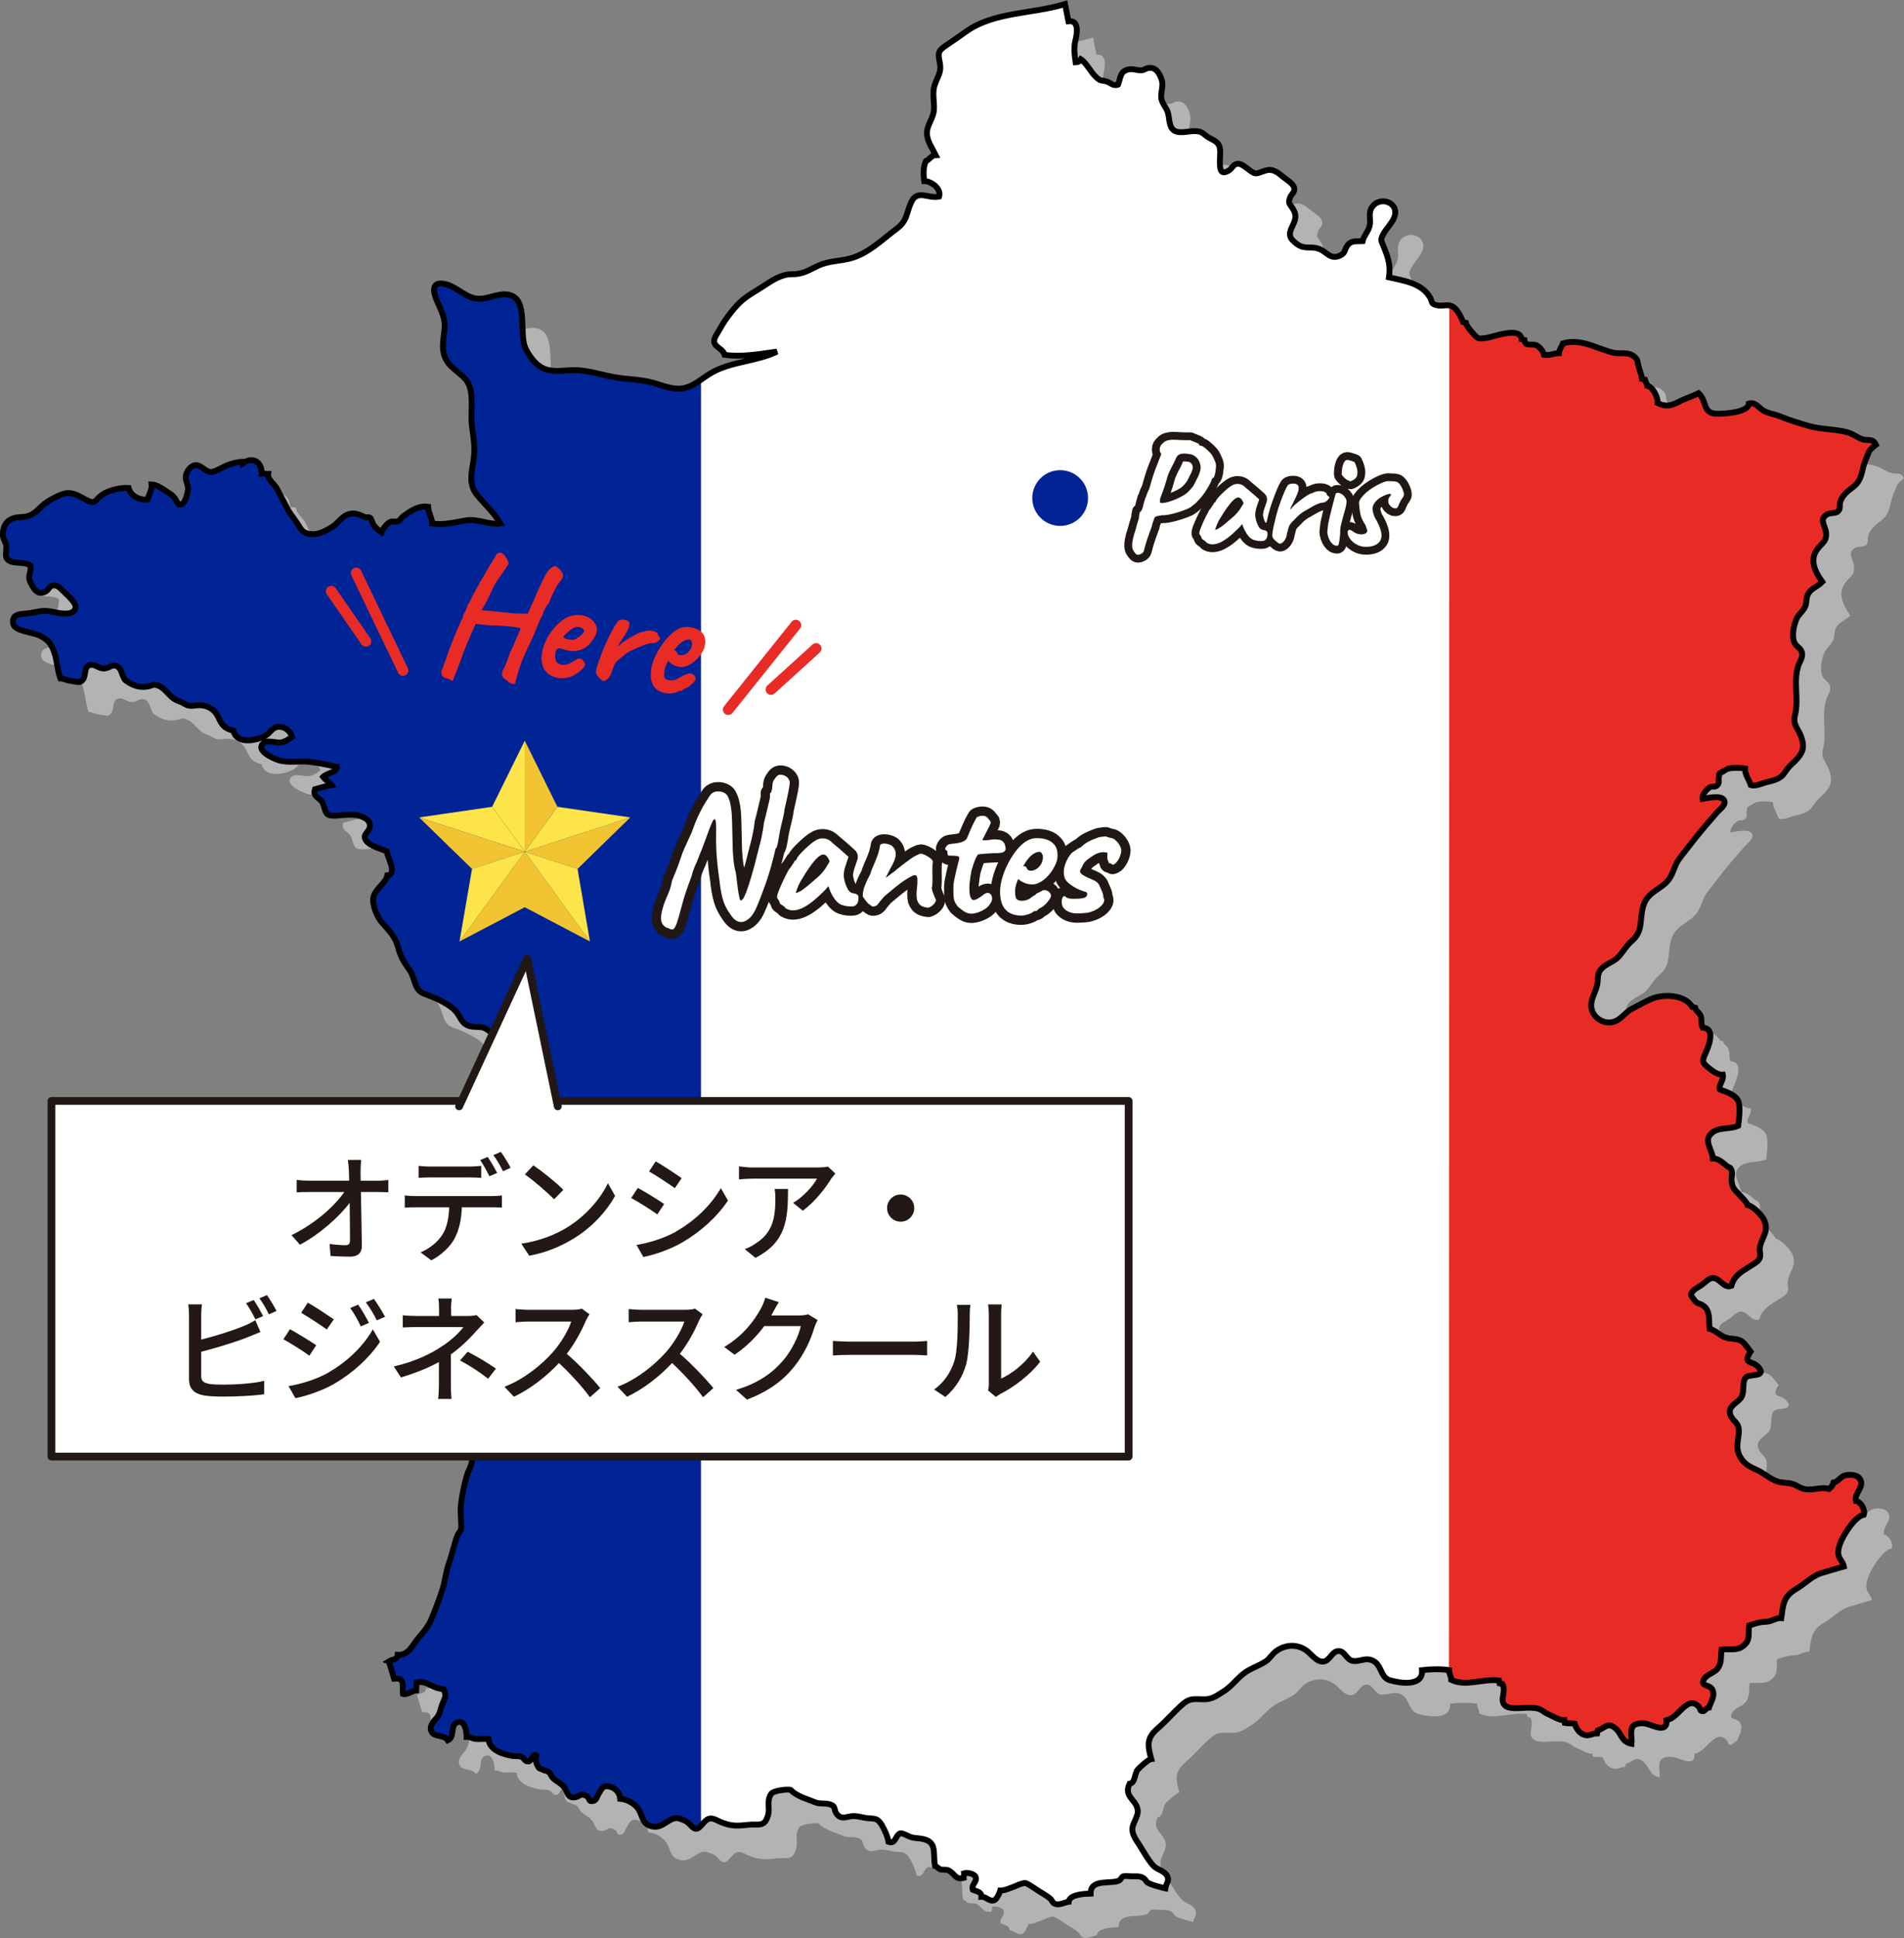 <?xml version="1.0" encoding="UTF-8"?><svg id="uuid-96af138e-6c62-4888-b2dd-6d9064510ae5" xmlns="http://www.w3.org/2000/svg" width="243.89" height="248.2" viewBox="0 0 243.89 248.2"><rect x="0" y="0" width="243.89" height="248.2" fill="#808080" stroke="none"/><defs><style>.uuid-a97c2ee6-085f-4de1-8ff9-4ea1049d64bd,.uuid-6a0d3760-e959-4f4c-9ff7-8646774f3598,.uuid-2e8bc9f0-2c16-46cf-be6e-277b7859f9ab,.uuid-c75b2264-0f19-4482-ba8b-9829d656467b,.uuid-d361c04b-4f65-4e8f-8095-54bc5a6344ea,.uuid-51eed731-1bc0-4a83-940e-b62a4dde9cff{stroke-linecap:round;stroke-linejoin:round;}.uuid-a97c2ee6-085f-4de1-8ff9-4ea1049d64bd,.uuid-e1aeef2f-1fe7-4d8a-b425-9a76555f9484,.uuid-c75b2264-0f19-4482-ba8b-9829d656467b{fill:#fff;}.uuid-a97c2ee6-085f-4de1-8ff9-4ea1049d64bd,.uuid-c75b2264-0f19-4482-ba8b-9829d656467b,.uuid-d361c04b-4f65-4e8f-8095-54bc5a6344ea,.uuid-51eed731-1bc0-4a83-940e-b62a4dde9cff{stroke:#211815;}.uuid-6a0d3760-e959-4f4c-9ff7-8646774f3598{stroke:#e82c25;stroke-width:1.38px;}.uuid-6a0d3760-e959-4f4c-9ff7-8646774f3598,.uuid-2e8bc9f0-2c16-46cf-be6e-277b7859f9ab,.uuid-d361c04b-4f65-4e8f-8095-54bc5a6344ea,.uuid-51eed731-1bc0-4a83-940e-b62a4dde9cff,.uuid-ceebaabd-beb1-479d-8c31-8c655cad70cc{fill:none;}.uuid-654bcbf3-5249-4bbe-a774-4aaac012d60d{fill:#002395;}.uuid-dc67f437-2e50-4424-b6f6-e9fb5f8a68fd{fill:#f2c432;}.uuid-cc3fcd2d-07c8-43de-bd95-93883c558ad3{fill:#e82c25;}.uuid-88853392-0326-4fea-b659-f7534a9d4bf6{fill:#fce449;}.uuid-1ce2c4c5-bed7-4158-a6a9-16f193623530{fill:#b3b3b3;}.uuid-0c1620dd-d6fe-4897-bf76-5678b5454955{fill:#231815;}.uuid-2e8bc9f0-2c16-46cf-be6e-277b7859f9ab{stroke:#fff;stroke-width:5px;}.uuid-c75b2264-0f19-4482-ba8b-9829d656467b{stroke-width:.99px;}.uuid-d361c04b-4f65-4e8f-8095-54bc5a6344ea{stroke-width:2px;}.uuid-51eed731-1bc0-4a83-940e-b62a4dde9cff{stroke-width:2.38px;}.uuid-ceebaabd-beb1-479d-8c31-8c655cad70cc{stroke:#000;stroke-width:.75px;}</style></defs><g id="uuid-db7bfc41-1636-4066-8326-7c5cb29427a1"><path class="uuid-1ce2c4c5-bed7-4158-a6a9-16f193623530" d="m53.43,217.06c.44-.29,1.09-.14,1.14-.84,1.43.08,1.9-1.27,2.65-2.15.79-.92,1.34-1.55,1.79-2.71.44-1.14.91-2.27,1.28-3.45.37-1.2.45-2.34.87-3.5.42-1.15.66-2.49,1.11-3.58.14-.32.31-.35.41-.74.08-.31,0-.78,0-1.1,0-.64-.09-1.37-.01-2,.15-1.19.39-2.54.74-3.71.16-.53.44-.99.59-1.52.18-.67.11-1.04.02-1.71-.18-1.32.28-2.71.74-3.84.25-.6.66-1.27.8-1.98.12-.62-.07-1.33.02-1.96,1.17-.35,1.98.7,2.8-.63-.97-.65-1.56-1.62-2-2.68-.82.41-1.52,1.91-1.54,2.82-1.36-.7-.02-2.76.26-3.71.14-.46.15-.97.28-1.44.11-.4.43-.74.54-1.05.21-.59.45-1.64.51-2.26.11-1.03.25-1.51.42-2.44.13-.7.46-1.35.63-2.07.24-1,.12-1.72.49-2.66.33-.83.13-1.71.26-2.61,1.02-.11.62-2.38.62-3.12,0-.55-.08-1.18.05-1.71.11-.44.43-.82.43-1.33.03-.02.37-.16.42-.17.08.48.36.68.61,1.06.3.46.37.81.64,1.28.55.95,1.69,1.31,2.44,2.04,1.29,1.26,1.88,3.47,2.03,5.23.09,1.05-.11,2.13.21,3.09.32,1,.7,1.27,1.42,1.9.36.32.53.82.87,1.12.33.28.86.34,1.2.55.56.34,2.19,1.47,2.26,2.09.1-.47-.31-.66-.47-1.02-.12-.28,0-.58-.19-.89-.24-.39-.69-.46-1-.79-.28-.31-.27-.65-.49-.97-.7-1.02-1.45-2.03-2.04-3.09-.41-.73-.28-1.38-.45-2.19-.15-.74-.45-1.24-.44-2.1,0-.82-.05-1.55-.17-2.32-.13-.79-.62-1.25-.75-1.94-.69-.07-1.19-1.4-1.64-1.9-.56-.61-1.3-.68-1.99-1.09-.58-.34-.91-.7-1.43-1.03-.26-.17-.71-.32-.9-.56-.22-.26-.13-.57-.34-.83-.73-.92-2.84-1.09-3.14-2.34-.16-.68.69-1.45.67-2.17-.02-.64-.14-1.52-.27-2.2-.75-.17-1.05-1.17-1.6-1.72-.56-.56-1.26-1.5-.75-2.25,1.08-.37,2.11,1.6,2.77,2.23,1.21,1.14,1.42,2.41.74,3.87.37.18.84.39,1.27.23.06-.59.29-1.14.29-1.69.12-.02.24-.05.37-.07.03-.74.34-1.32.27-2.06-.08-.83-.59-1.41-.42-2.28.17.03.43-.09.6-.07.06-1.59-2.08-3.24-1.73-4.85.17-.78.96-.82,1.11-1.57.2-1.02-.74-1.25-1.57-1.26-.94,0-.78.22-1.62-.43-.7-.54-1.12-.34-2-.45-1.55-.19-1.41-1.43-2.45-2.29-1.08-.89-2.47-1.46-3.76-1.94-1.28-.48-1.07-1.99-1.84-3.04-.74-1.01-1.15-1.7-1.48-2.96-.36-1.36-1.19-2.11-2.09-3.15-.59-.68-1.27-2.32-1.04-3.23.26-1.06,1.57-1.76,1.78-2.76,1.36-.12-.05-2.43-.08-3.09-.81-.34-2.87-.84-2.82-1.91.02-.35.69-.84.67-1.32-.04-.67-.39-.91-.96-1.17-.63-.29-1.17-.27-1.91-.27-.53,0-1.99.26-2.45.01-.54-.29-.47-1.23-.86-1.72-.42-.53-1.16-.67-.86-1.56.71-.2,1.39-.4,2.11-.52-.32-.41-.78-.68-1.07-1.06.46-.48,1.84-.61,1.77-1.29-1.19-.25-2.29-.5-3.5-.64-1.3-.15-2.7.18-3.97-.21-.73-.22-3.1-1.29-1.88-2.23.51-.39,1.63.09,2.25-.05.51-.11.95-.41,1.36-.71-.23-.72-.87-1.28-1.67-1.28-.86,0-1.14.78-1.72,1.12-1.04.62-3.73,1.22-4.12-.62-1.2-.29-1.5-.77-1.95-1.75-.46-.98-1.3-1.47-2.34-1.52-.46-.02-.89.13-1.39.06-.46-.07-.76-.38-1.07-.48-1.13-.39-1.17-.67-1.99-1.46-.3-.29-.57-.52-.98-.65-.62-.19-.48-.05-1.06.09-1.02.24-1.82.05-2.72-.52-.49-.31-.42-.27-.68-.85-.17-.36-.24-.81-.58-1.07-.68-.51-1.05.08-1.71.17-.7.1-1.2-.53-1.78-.46-1.19.13-.35,1.8-1.46,2.21-.1.04-1.17-.16-1.34-.19-.38-.05-.7-.27-1.13-.28-.41-1.1-.39-2.18-.75-3.24-.39-1.18-.77-1.67-1.89-2.24-.81-.41-3.2-.58-3.39-1.48-.3-1.39,1.06-1.27,1.88-1.37,1.2-.14,1.79-.48,3-.23.78.16,2.97.72,3.11-.57.06-.6-1.26-1.7-1.62-2.08-.3-.32-.74-.77-1.24-.7-.55.07-.55.57-1.02.8-.98.5-1.47-.34-1.85-1.07-.54-1.02.1-1.24-.06-2.29-.88-.59-2.57-.04-3.05-.93-.22-.4.05-1.21-.06-1.68-.13-.52-.43-.78-.42-1.37.02-1.52.92-2.15,2.22-2.2,1.46-.06,1.82-.53,2.82-1.46.63-.59,2-1.33,2.84-1.56.95-.27,1.86.31,2.67.74,1.39.75,1.09.19,2.14-.57.81-.59,2.45-.97,3.42-.89.2,1,1.5,1.64,2.42,1.47.16-.65.6-1.25.52-1.92.66.03,1.42.56,1.98.94.46.31.65.39,1.01.85.11.15.36.72.53.76.73.17.95-1.09,1.08-1.59.21-.86-.24-1.12-.23-1.91.01-.64.61-1.5,1.29-1.52.68-.02,1.22.85,1.91.88.5.02,1.68-.71,2.14-.88.73-.28,1.25-.39,2.07-.45-.08.04-.11.1-.1.19,1.29-.86,2.42-.18,2.42,1.33.23-.04.58.08.82.07-.09.73.89,1.34,1.19,1.98.36.78.8,1.49,1.18,2.28.38.79.93,1.36,1.4,2.12.53.86.72,1.25,1.86,1.32.89.05,1.84-.48,2.57-.94.68-.43,1.16-1.22,1.88-1.54.85-.38,1.52-.07,2.29.29.24.11.42-.08.68.09.18.12.31.74.46.94.23.32.67.7,1,.9.18-.45.71-1.15,1.15-1.32.32-.12.66.06,1-.11.3-.15.42-.47.66-.63.95-.67,1.87-1.36,3.15-1.19.04.8.5,1.39.51,2.14,1.53.22,2.87-.14,4.29-.39,1.57-.28,2.93.6,4.46.39-.83-1.41-1.94-2.37-2.96-3.61-1.07-1.3-.8-2.65-.53-4.19.29-1.62.09-2.94-.14-4.55-.24-1.67.22-3.67-.34-5.26-.47-1.33-1.9-1.86-2.71-2.94-.99-1.34-.66-2.71-.49-4.23.17-1.51-.42-2.45-.99-3.8-.44-1.04-.71-2.36.85-2.13,1.53.22,2.65,1.67,4.2,1.9,1.41.21,2.76-.77,4.15-.49,2.64.53,1.27,5.02,2.19,6.9.54,1.1,1.41,2.28,2.62,2.67,1.31.42,2.86,0,4.21.11,1.64.13,3.2.67,4.82.93,1.47.23,2.96.24,4.41.6,1.33.33,2.7,1.02,4.1.78,1.42-.25,2.51-1.35,3.72-2.03,2.55-1.43,5.65-1.38,8.32-2.67-2.1.28-4.48.74-6.72.41-.16-.73-1.13-.92-1.31-1.57-.15-.54.43-1.21.67-1.66.58-1.1,1.61-2.49,2.52-3.4.84-.83,1.97-1.44,2.95-2.07,1.16-.75,2.39-1.64,3.82-1.62,1.4.02,2.17-.54,3.34-1.09,1.31-.61,2.66-.57,4-.9,2.38-.6,4.11-2.38,6.09-3.86,1.33-1,1.18-1.91,1.8-3.31.8-1.81,2.22-.45,3.61-.79.32-1.02-1.06-1.99-1.92-1.98-.1-.85-.14-1.82.23-2.57.48-.18.66-.73,1.25-.75-.42-.85-1.06-1.71-1.12-2.69-.07-1.13.8-1.95.89-3.06.09-1.13-.27-2.2.12-3.3.41-1.16.89-1.58.62-2.87-.28-1.27-.13-1.5.95-2.22.82-.55,1.62-1.11,2.42-1.68,3.6-2.57,8.59-2.25,12.68-3.53l.44,2.2c1.5-.17,1.05,1.8.88,2.53-.21.92-.1,1.73.04,2.73.32-.01.49-.07.68-.38.74.49,1.26,1.68,2,2.33.59.52.56.31,1.26.5.52.15.88.66,1.5.41.35-.94.24-1.72,1.36-1.95.48-.1.88.07,1.34.11.67.06.66-.19,1.14-.28.91-.17,1.37.51,1.68,1.31.36.93-.02,1.49,0,2.37.01.83.74,1.37.91,2.21.17.83.11,1.99,1.07,2.25.93.26,2.11-.29,3.05.04.27.09.63.42.86.59.33.23.72.38,1.03.59.85.58.61,1.47.6,2.48,0,.96-.02,1.97,1.14,1.28.47-.28.55-.84,1.17-.87.44-.02,1.05.5,1.38.75,1.06.82,1.02.43,2.26.1.88-.24,1.49.31,2.14.83.45.36,1.36.89,1.44,1.47.07.52-.39.76-.54,1.17-.28.8-.07.76.35,1.43.53.86.38,1.36-.05,2.24-.55,1.1-.41,1.57.61,2.31.99.72,1.71.21,2.79.6,1.01.37,1.42,1.41,2.64.89.8-.34.59-.77,1.01-1.33.51-.67,1.15-.5,1.94-.54.17-.75.78-1.29.92-2.05.14-.76-.2-1.5.23-2.22.98-1.64,3.73-.69,2.87,1.3-.32.73-.92,1.29-1.31,1.97-.48.85-.34.88-.04,1.62.58,1.45.94,2.43.71,4.01,1.91.43,4.19.73,5.26,2.58.34.59.04.8.89,1,.73.17,1.44-.22,2.09.21.54.36,1.04,1.37,1.25,1.94.12.03.24.06.36.09.08.44.7,1.1.99,1.43.61.72.72.61,1.61.51.9-.1,4.35-1.54,4.54.17.12.03.24.06.36.09.09.92.92.44,1.49.66.43.17.94.8,1.02,1.24.74.12,1.23-.2,1.91-.21.03-.49.38-.81.51-1.25,2.29-.67,4.2.61,6.36,1.17.91.24,2.02-.17,2.8.54.47.42.37.58.5,1.11.14.55.39,1.16.49,1.73.12.02.24.05.36.08.07.3.25.49.31.8.71.11,1.4,1.54,1.32,2.21,1.01.53,1.78.33,2.65-.13.87-.46,1.8-.73,2.6-1.13,1.08.97.5,2.5,2.18,2.62.87.06,4.26-.14,4.25-1.29.83-.27,1.28.56,1.9.91.64.37,1.35.42,2.04.7,1.21.49,2.57.93,3.89,1.29,1.6.43,3.35.35,4.92.81.61.18,1.26.72,1.88.88.74.19,1.25-.16,1.64.68,0,0-.73.52-.88.88-.37.89-.66,1.52-.85,2.41-.2.94-.5,1.61-1.21,2.14-.65.49-1.35,1-1.63,1.9-.13.4.07.82-.25,1.17-.28.32-1,.2-1.35.38-1.19.62-.33,1.41-.22,2.36.12,1.1-.45,1.29-1.05,2.05-1.15,1.45-.34,2.98.57,4.27-.72.74-1.76.9-1.98,2.02-.12.63,0,.8-.32,1.35-.28.47-.73.81-.96,1.29-.4.81-.73,2.45-.24,3.24.31.5.8.59.91,1.22.1.62-.28,1.04-.46,1.58-.71,2.04.08,4.31-.44,6.35-.33,1.3.43,1.69.82,2.87.36,1.11.28,1.73-.44,2.61-.35.42-.79.77-1.14,1.15-.32.35-.59.88-.95,1.2-.47.42-1.23.61-1.81.74-.59.13-1.55.62-2.16.4-.21-.72-.76-1.32-.73-2.13-.65-.09-1.5-.12-2.13.02-.04,0-.68.36-.71.38-.68.41-.37.06-.53.79-.08.35.17.64-.23,1-.31.27-.57.04-.88.21-.46.24-1.06.99-.96,1.5.58-.1,2.26-.5,2.71.1.46.61-.52,1.23-.89,1.66-1.13,1.31-2.35,2.7-3.39,4.08-.48.64-1.01,1.26-1.47,1.9-.53.74-.68,1.64-1.16,2.4-.94,1.46-2.75,1.64-3.35,3.43-.61,1.82.05,3.28-1.52,4.63-.7.6-1.06,1.31-1.66,1.98-.62.7-1.61.91-2.23,1.58-.56.6-.4,1.18-.52,1.93-.14.86-.66,1.62-.77,2.48-.21,1.64,1.58,2.96,3.12,2.28.78-.35,1.27-1.14,2.03-1.54.8-.42,1.65-.89,2.46-1.26,1.57-.71,4.37-.61,5.33,1,.12.03.24.06.36.09.1.49.56.61.71,1.05.18.51,0,.99.25,1.51,1.85.11.61,2.71.28,3.47-.36.84-.32,1.02.46,1.65.45.37,1.22.97,1.84.9.16.77-.61,1.34-.37,1.91.78.25,2.12.71,2.39,1.57.24.75.06,2.3-.05,3.06-1.12.53-2.65.06-3.57,1.12-.81.93.29,2.01.33,3.07.69-.02,1.25.52,1.72.91.46.38.46.07.69.65.12.3-.05.92-.02,1.24.08,1.02.42,1.21,1.02,1.86.23.25.99,1,1.02,1.28.72.17,1.86,1.32,2.14,1.96.62,1.42-.21,2.06-.53,3.34-.17.67.25,1.17-.17,1.75-.21.3-.97.72-1.28.92-.96.61-1.89,1.13-2.22,2.4-.97.42-1.53-1.14-2.49-1-.39.06-.97.62-1.27.85-.27.21-.97.57-1.16.81-.43.54-.25.56.12,1.08.43.63.63.42,1.16.77.99.65.72,1.92.85,2.99.73.17,1.32.86,1.99,1.1.86.31,1.67,0,2.38.71.2.2.88,1.1.88,1.1-1.1,1.71.26,1.1,1.03,2.02,1.04,1.24-1.08.87-1.54,1.22-.7.55-.18,1.88-.7,2.66-.46.7-1.7,1.07-1.41,2.11.29,1.02,1.2.99,1.11,2.32-.07,1.19-.46,2.02.17,3.15.47.85,1.17,1.26,2.03,1.63.96.41,1.76,1.2,2.74,1.53.64.21,1.34.13,1.98.33.45.14.83.45,1.28.59,1.13.36,2.26-.3,3.38.04.26-.21.48-.49.55-.81.66-.12.87-.78,1.52-.93.53-.13,1.44-.11,1.81.37.81,1.04-.74,1.94-.46,2.91.66.08,1.23,1.16,1.02,1.76-1.06.22-2.2,2.03-2.66,2.88-.29.52-.57,1.24-.61,1.8-.08.95.57,1.17.72,1.95,0,0-2.4.69-3,.88-1.08.36-2.1,1.41-3.05,1.96-1.72.99-1.72,1.99-1.97,3.77-.65-.06-1.22.45-1.94.47-.93.02-1.36.24-2.18.48-.14.99.19,1.75-.6,2.49-.88.83-1.86.45-2.93.59-.11.83.06,1.67-.48,2.4-.44.6-1.45.77-1.78,1.42-.52,1.02.83.52,1.14,1.44.27.81-.29,1.48-.49,2.16-.29.03-.62.49-.75.48-.57-.04-.26-.33-.58-.61-.53-.49-.9-.55-1.44-.23-.93.55-1.52,1.72-2.67,1.98.15,1.72-1.75.67-2.5.48-.49-.13-1.48-.16-1.84.35-.36.52-.06,1.58-.14,2.2-1.36-.28-1.21-1.3-2.12-2.03-.95-.77-1.31.02-2.22.33-.03.12-.06.24-.08.36-.65,0-1.05.44-1.73.15-.59-.24-.96-.82-1.14-1.4-.41-.07-.84,0-1.26-.08-.02-.12-.04-.24-.06-.37-.59.08-1.55-.55-2.11-.78-.38-.15-.69-.46-1-.59-.57-.23-1.03-.21-1.68-.21-.75,0-2.56.34-3-.54-.37-.74.35-1.6-.15-2.51-.12-.03-.24-.06-.36-.08-.03-.12-.06-.24-.08-.36-1.94-.29-4.19.83-6.1-.08,0-.48-.3-.76-.29-1.25-1.03-.16-2.42-.13-3.46,0,.16,2.11-2.72,1.71-4.14,1.29-1.26-.38-.95-2.05-2.32-2.57-.85-.32-1.6.24-2.41.1-.8-.14-.96-1.17-1.73-1.26-.89-.09-1.17,1.21-1.98,1.34-.76.12-1.41-.69-1.91-1.15-1.15-1.06-2.8-1.17-4.17-.2-.55.39-.83,1-1.41,1.37-.64.41-1.43.71-2.1,1.08-1.37.74-1.94,1.91-3.25,2.73-.88.55-1.46,1.02-2.52,1.01-1.06,0-1.74-.2-2.6.53-1.17.99-2.15,2.19-3.31,3.19-1.46,1.26-1.31,2.15-.83,3.93-.37.04-1.47,1.05-1.73,1.35-.45.51-.29,1.72-1.05,1.81-.84,1.75,1.07,2.07,1.05,3.58,0,.59-.55,1.39-.67,1.98-.14.75.32,1.46.73,2.06.59.89,1.27,2.19,1.98,2.92.46.47,1.36.61,1.7,1.23.38.68-.11.93-.21,1.63,0,0-2.21-.5-2.43-.88-.44-.77-1.14-.66-1.87-.66-.31,0-.81-.1-1.1,0-.24.09-.33.46-.55.55-1.06.48-3.65-.29-3.63,1.66-.72.02-2.71.09-2.8,1.05-.53.07-1.17.47-1.73.27-.38-.14-.37-.44-.64-.68-.45-.4-1.2-.77-1.72-1.14-.27-.19-.56-.36-.84-.54-.65-.41-.64-.35-1.22-.19-.26.07-.77.33-1.1.44-.54.18-.92.4-1.5.39-.06.26-.49,1.14-.76,1.24-.63.26-1.05-.47-1.67-.43.04-.65-.64-.7-1.1-.89-.23-.7.62-1.04.35-1.68-.18-.41-1.11-.57-1.46-.45.03.17-.09.43-.07.6-1.08.29-1.16-.61-1.95-.97-.34-.16-.71,0-1.06-.14-.24-.1-.37-.33-.66-.43-.28-1.74.35-3.16-1.79-3.49-.47-.07-.82-.06-1.26-.18-.26-.07-1.13-.58-1.38-.5-.64.19-.57,1.45-1.52,1.09-.1-.68-.52-1.59-.87-2.17-.56-.93-.94-.77-1.91-.87-.62-.07-1.22-.32-1.96-.24-.68.07-1.26.43-1.81-.19-.55-.63-.09-1.09-1-1.34-.68-.19-1.25.01-1.91-.27-.5-.22-.99-.37-1.52-.59-.43-.18-1.24-.59-1.52-.96-.16-.16-2.23.02-2.54.5-.64,1-.07,1.8-.43,2.87-.46,1.4-1.17.94-2.48,1.08-1.4.15-2.15.21-3.53-.35-.44-.18-.86-.48-1.32-.46-.81.04-1.22,1.33-1.87,1.32-.38,0-.85-.72-1.2-.93-.25-.15-.96-.44-1.25-.44-1.08.01-1.78,1.27-2.99,1.09-1.5-.21-1.32-1.33-1.94-2.27-.47-.71-1.5-1.24-2.31-1.29-.07-.8-.62-1.37-1.33-1.55-.83-.21-.98.11-1.47.95-.19.33-.24.75-.61.86-.72.2-.47-.35-.86-.58-.92-.53-.81.07-1.63.14-.89.07-.84-.75-1.29-1.32-.42-.54-.98-.7-1.44-1.17-.22-.22-.25-.51-.49-.71-.33-.27-.44-.16-.77-.33-.53-.27-.43,0-.76-.63-.13-.25-.16-.63-.19-.87,0-.11.15-.3.08-.37-.54-.2-.53.74-1,.79-.48.05-.49-.39-.88-.57-.38-.17-.7-.06-1.1-.12-1.14-.17-3.02-.71-3.13-2.16-.54-.09-1.09.02-1.63-.03-.44-.04-.72-.28-1.18-.26,0-.68-.22-2.31-1.25-1.84-.9.41-.21,1.86-1.16,2.28-.44-.72-1.69-.41-2.05-1.05-.43-.77.31-1.45.63-1.83.44-.53.47-1.11.7-1.71.3-.79.63-1.02.19-1.95-.75-.11-1.03-.19-1.67-.53-.55-.3-1.14-.48-1.79-.35-.04.34-.05.7-.06,1.03-.6.06-1.13.61-1.7.45-.13-1.06.36-2.11-1.13-1.96l-.66-2.2Z"/><path class="uuid-654bcbf3-5249-4bbe-a774-4aaac012d60d" d="m89.81,48.6c-.72.49-1.45.95-2.31,1.1-1.41.24-2.77-.44-4.1-.78-1.45-.36-2.94-.37-4.41-.6-1.62-.25-3.18-.8-4.82-.93-1.36-.11-2.9.31-4.21-.11-1.21-.39-2.08-1.57-2.62-2.67-.92-1.88.45-6.37-2.19-6.9-1.39-.28-2.74.7-4.15.49-1.55-.23-2.67-1.68-4.2-1.9-1.55-.22-1.29,1.09-.85,2.13.57,1.35,1.16,2.28.99,3.8-.17,1.52-.5,2.9.49,4.23.81,1.08,2.24,1.61,2.71,2.94.56,1.59.1,3.59.34,5.26.23,1.61.43,2.93.14,4.55-.28,1.54-.54,2.89.53,4.19,1.02,1.24,2.13,2.19,2.96,3.61-1.53.22-2.89-.67-4.46-.39-1.42.26-2.77.62-4.29.39,0-.75-.47-1.34-.51-2.14-1.28-.17-2.2.52-3.15,1.19-.24.17-.36.49-.66.63-.34.17-.69,0-1.01.11-.44.17-.97.87-1.15,1.32-.33-.2-.77-.58-1-.9-.15-.21-.28-.82-.46-.94-.26-.18-.44.02-.68-.09-.77-.36-1.44-.66-2.29-.29-.73.32-1.21,1.11-1.88,1.54-.73.47-1.69.99-2.58.94-1.14-.06-1.33-.46-1.86-1.32-.47-.76-1.02-1.33-1.4-2.12-.38-.79-.82-1.5-1.18-2.28-.3-.64-1.27-1.25-1.19-1.98-.24.02-.58-.1-.82-.07,0-1.51-1.13-2.18-2.42-1.33-.02-.09.01-.16.1-.19-.82.06-1.34.18-2.07.45-.46.17-1.64.9-2.14.88-.69-.03-1.23-.9-1.91-.88-.68.02-1.28.88-1.29,1.52-.01.78.44,1.05.23,1.91-.12.5-.35,1.75-1.08,1.59-.17-.04-.42-.62-.54-.76-.35-.46-.55-.55-1.01-.85-.57-.38-1.32-.91-1.98-.94.08.67-.36,1.27-.52,1.92-.93.17-2.23-.48-2.42-1.47-.97-.08-2.61.3-3.42.89-1.05.76-.74,1.32-2.14.57-.81-.43-1.72-1.01-2.67-.74-.84.24-2.2.98-2.84,1.56-1,.92-1.36,1.39-2.82,1.46-1.3.06-2.2.68-2.22,2.2,0,.58.3.85.42,1.37.11.47-.16,1.28.06,1.68.49.89,2.18.34,3.05.93.16,1.05-.48,1.27.06,2.29.38.73.87,1.57,1.85,1.07.46-.24.47-.74,1.02-.8.5-.06.93.38,1.24.7.36.38,1.68,1.48,1.62,2.08-.14,1.29-2.34.73-3.11.57-1.22-.25-1.8.1-3,.23-.82.09-2.17-.03-1.88,1.37.19.9,2.59,1.07,3.39,1.48,1.12.57,1.5,1.06,1.89,2.24.35,1.06.34,2.15.75,3.24.43.01.76.23,1.13.28.17.02,1.24.23,1.34.19,1.11-.41.27-2.08,1.46-2.21.58-.06,1.08.56,1.78.46.66-.1,1.03-.68,1.71-.17.34.26.41.7.58,1.07.27.58.19.54.68.85.9.57,1.7.76,2.72.52.59-.14.44-.28,1.06-.09.41.13.68.36.98.65.82.79.86,1.07,1.99,1.46.3.1.61.41,1.07.48.5.08.93-.08,1.39-.06,1.04.04,1.88.54,2.34,1.52.45.98.75,1.46,1.95,1.75.38,1.84,3.07,1.24,4.12.62.57-.34.86-1.12,1.72-1.12.8,0,1.44.56,1.67,1.28-.41.3-.85.6-1.36.71-.62.14-1.73-.35-2.25.05-1.22.94,1.15,2.01,1.88,2.23,1.27.39,2.67.06,3.97.21,1.21.14,2.31.39,3.5.64.08.68-1.31.8-1.77,1.29.29.38.76.65,1.07,1.06-.72.12-1.4.32-2.11.52-.3.89.43,1.03.86,1.56.39.5.32,1.43.86,1.72.45.24,1.92-.01,2.45-.01.73,0,1.28-.03,1.91.27.57.27.92.5.96,1.17.03.48-.65.97-.67,1.32-.05,1.07,2,1.57,2.82,1.91.03.66,1.44,2.98.08,3.09-.21,1-1.51,1.7-1.78,2.76-.23.91.45,2.55,1.04,3.23.9,1.04,1.73,1.78,2.09,3.15.33,1.26.74,1.95,1.48,2.96.77,1.05.56,2.56,1.84,3.04,1.28.48,2.67,1.05,3.76,1.94,1.04.86.89,2.1,2.45,2.29.88.11,1.3-.09,2,.45.84.65.68.43,1.62.43.83,0,1.77.24,1.57,1.26-.15.75-.94.79-1.11,1.57-.36,1.61,1.79,3.27,1.73,4.85-.17-.03-.43.09-.6.07-.17.87.34,1.45.42,2.28.07.74-.24,1.32-.27,2.06-.12.03-.24.05-.37.07,0,.55-.23,1.1-.29,1.69-.43.16-.9-.04-1.27-.23.69-1.46.47-2.72-.74-3.87-.67-.63-1.7-2.6-2.77-2.23-.51.75.19,1.69.75,2.25.55.55.85,1.55,1.6,1.72.12.67.24,1.56.27,2.2.03.73-.83,1.49-.67,2.17.29,1.25,2.4,1.43,3.14,2.34.21.26.12.57.34.83.2.24.65.4.9.56.51.33.85.69,1.43,1.03.7.41,1.44.48,1.99,1.09.45.49.94,1.82,1.64,1.9.13.69.63,1.14.75,1.94.12.77.18,1.5.17,2.32,0,.86.29,1.35.44,2.1.17.81.04,1.47.45,2.19.59,1.06,1.34,2.07,2.04,3.09.22.33.21.66.49.97.3.33.76.39,1,.79.19.31.07.62.19.89.16.37.57.55.47,1.02-.07-.62-1.7-1.75-2.26-2.09-.34-.21-.88-.27-1.2-.55-.35-.3-.51-.8-.87-1.12-.72-.63-1.1-.9-1.42-1.9-.31-.96-.11-2.04-.21-3.09-.15-1.76-.74-3.98-2.03-5.23-.75-.73-1.89-1.08-2.44-2.04-.27-.47-.34-.82-.64-1.28-.25-.38-.52-.59-.61-1.06-.05.01-.38.15-.42.17,0,.51-.32.89-.43,1.33-.13.53-.05,1.16-.05,1.71,0,.74.4,3.01-.62,3.12-.13.9.08,1.78-.26,2.61-.37.94-.25,1.66-.49,2.66-.17.72-.5,1.37-.63,2.07-.17.93-.31,1.41-.42,2.44-.06.62-.3,1.66-.51,2.26-.11.31-.43.65-.54,1.05-.13.47-.14.98-.28,1.44-.28.95-1.62,3.01-.26,3.71.02-.9.72-2.41,1.54-2.82.44,1.05,1.03,2.03,2,2.68-.83,1.34-1.63.29-2.8.63-.09.64.1,1.34-.02,1.96-.14.7-.56,1.37-.8,1.98-.46,1.13-.92,2.52-.74,3.84.09.67.16,1.04-.02,1.71-.14.53-.43.99-.59,1.52-.35,1.17-.59,2.52-.75,3.71-.08.63.01,1.36.01,2,0,.32.09.8,0,1.1-.1.39-.28.42-.41.74-.46,1.09-.7,2.43-1.11,3.58-.42,1.17-.5,2.3-.87,3.5-.37,1.18-.84,2.31-1.28,3.45-.45,1.16-1,1.79-1.79,2.71-.75.88-1.22,2.23-2.65,2.15-.05.7-.7.55-1.14.84l.66,2.2c1.49-.15,1.01.89,1.13,1.96.58.16,1.1-.39,1.7-.45.01-.33.02-.69.06-1.03.65-.13,1.24.06,1.79.35.64.35.92.42,1.67.53.44.93.11,1.16-.19,1.95-.22.59-.26,1.17-.7,1.71-.32.39-1.06,1.06-.63,1.83.36.65,1.61.34,2.05,1.05.94-.42.26-1.87,1.16-2.28,1.03-.47,1.25,1.16,1.25,1.84.45-.03.74.21,1.18.26.54.05,1.09-.06,1.63.03.11,1.45,1.99,2,3.13,2.16.4.06.71-.05,1.1.12.39.17.4.62.88.57.47-.05.45-.99,1-.79.07.07-.08.25-.08.37.04.24.06.62.19.87.32.63.23.36.76.63.33.17.45.06.77.33.24.2.27.48.49.71.47.47,1.02.63,1.44,1.17.45.57.4,1.39,1.29,1.32.82-.07.71-.67,1.63-.14.39.22.15.78.86.58.37-.1.42-.53.61-.86.48-.84.64-1.15,1.47-.95.71.18,1.26.75,1.33,1.55.8.05,1.84.59,2.31,1.29.62.94.45,2.06,1.94,2.27,1.22.17,1.91-1.08,2.99-1.09.29,0,1,.29,1.25.44.35.21.82.92,1.2.93.26,0,.48-.2.7-.44V48.6Z"/><path class="uuid-e1aeef2f-1fe7-4d8a-b425-9a76555f9484" d="m89.81,233.76c.34-.38.68-.86,1.17-.88.46-.02.88.28,1.32.46,1.38.56,2.13.5,3.53.35,1.3-.14,2.02.32,2.48-1.08.36-1.08-.22-1.87.43-2.87.31-.48,2.38-.65,2.54-.5.28.37,1.09.78,1.52.96.53.22,1.01.37,1.52.59.66.29,1.24.09,1.91.27.91.25.45.72,1,1.34.55.63,1.13.27,1.81.19.73-.08,1.33.17,1.96.24.98.1,1.35-.05,1.91.87.36.59.77,1.5.87,2.17.95.37.88-.89,1.52-1.09.25-.08,1.12.43,1.38.5.44.12.79.11,1.26.18,2.14.33,1.51,1.75,1.79,3.49.3.1.42.33.66.43.35.15.72-.01,1.06.14.79.36.88,1.26,1.95.97-.03-.17.09-.43.07-.6.35-.12,1.28.04,1.46.45.27.64-.57.98-.35,1.68.46.19,1.14.24,1.1.89.62-.03,1.03.69,1.67.43.27-.11.7-.98.76-1.24.58.02.96-.2,1.5-.39.33-.11.84-.37,1.1-.44.58-.16.57-.22,1.22.19.28.18.57.35.84.54.52.37,1.26.74,1.72,1.14.27.24.26.54.64.68.56.21,1.2-.2,1.73-.27.09-.96,2.08-1.03,2.81-1.05-.02-1.95,2.57-1.18,3.63-1.66.22-.1.31-.47.55-.55.29-.1.79-.01,1.1,0,.72,0,1.43-.11,1.87.66.22.38,2.42.88,2.42.88.1-.69.58-.95.21-1.63-.34-.62-1.24-.76-1.7-1.23-.71-.73-1.39-2.04-1.98-2.92-.4-.61-.87-1.32-.73-2.06.11-.59.66-1.39.67-1.98.02-1.52-1.89-1.83-1.05-3.58.76-.09.6-1.31,1.05-1.81.27-.3,1.37-1.32,1.73-1.35-.48-1.77-.63-2.67.83-3.93,1.16-1,2.14-2.2,3.31-3.19.86-.73,1.54-.54,2.6-.53,1.07,0,1.64-.46,2.52-1.01,1.31-.82,1.87-1.99,3.25-2.73.68-.36,1.46-.66,2.1-1.08.58-.37.86-.98,1.41-1.37,1.37-.97,3.02-.86,4.17.2.5.46,1.15,1.27,1.91,1.15.81-.12,1.09-1.43,1.98-1.34.77.08.93,1.12,1.73,1.26.8.14,1.55-.42,2.41-.1,1.37.52,1.06,2.19,2.32,2.57,1.42.43,4.3.82,4.14-1.29,1.04-.13,2.43-.16,3.46,0,0,.14.02.25.05.37l.04-175.17c-.51-.08-1.05.1-1.59-.02-.85-.2-.55-.41-.89-1-1.06-1.85-3.35-2.15-5.26-2.58.23-1.58-.13-2.55-.71-4.01-.3-.74-.44-.77.04-1.62.39-.69.99-1.25,1.31-1.97.87-1.98-1.89-2.94-2.87-1.3-.43.72-.08,1.46-.23,2.22-.14.76-.75,1.3-.92,2.05-.79.04-1.43-.13-1.94.54-.42.55-.21.98-1.01,1.33-1.22.53-1.63-.52-2.64-.89-1.08-.4-1.8.12-2.79-.6-1.02-.75-1.16-1.21-.61-2.31.44-.87.59-1.38.05-2.24-.42-.67-.63-.63-.35-1.43.15-.42.61-.65.54-1.17-.08-.58-.99-1.11-1.44-1.47-.65-.52-1.25-1.06-2.14-.83-1.24.33-1.2.72-2.26-.1-.33-.25-.94-.77-1.38-.75-.63.03-.7.59-1.17.87-1.16.68-1.14-.33-1.14-1.28,0-1.01.25-1.9-.6-2.48-.32-.22-.7-.36-1.03-.59-.24-.16-.6-.5-.86-.59-.94-.32-2.12.22-3.05-.04-.96-.27-.9-1.42-1.07-2.25-.17-.84-.9-1.38-.91-2.21-.02-.88.37-1.43,0-2.37-.31-.8-.77-1.48-1.68-1.31-.48.09-.47.34-1.14.28-.46-.04-.87-.21-1.34-.11-1.11.22-1.01,1-1.36,1.95-.62.24-.98-.27-1.5-.41-.69-.19-.66.02-1.26-.5-.74-.65-1.26-1.83-2-2.33-.19.31-.36.37-.68.38-.14-1.01-.25-1.82-.04-2.73.17-.72.61-2.69-.88-2.53l-.44-2.2c-4.09,1.28-9.08.96-12.68,3.53-.8.57-1.61,1.13-2.42,1.68-1.08.72-1.23.95-.95,2.22.28,1.29-.21,1.71-.62,2.87-.39,1.11-.03,2.18-.12,3.3-.09,1.11-.95,1.92-.89,3.06.06.97.7,1.84,1.12,2.69-.59.01-.77.56-1.25.75-.37.75-.33,1.72-.23,2.57.86,0,2.24.96,1.92,1.98-1.39.34-2.81-1.02-3.61.79-.62,1.4-.47,2.32-1.8,3.31-1.98,1.48-3.71,3.27-6.09,3.86-1.34.34-2.7.29-4,.9-1.17.55-1.94,1.11-3.34,1.09-1.43-.02-2.66.87-3.82,1.62-.97.63-2.11,1.24-2.95,2.07-.91.91-1.94,2.3-2.52,3.4-.24.45-.82,1.12-.67,1.66.18.65,1.15.84,1.31,1.57,2.24.33,4.62-.13,6.72-.41-2.66,1.29-5.77,1.24-8.32,2.67-.48.27-.95.61-1.42.93v185.16Z"/><path class="uuid-cc3fcd2d-07c8-43de-bd95-93883c558ad3" d="m185.64,39.09l-.04,175.17c.08.29.24.54.24.89,1.91.9,4.15-.21,6.1.08.02.12.05.24.08.36.12.03.24.06.36.08.5.91-.23,1.77.15,2.51.44.88,2.26.54,3,.54.65,0,1.11-.02,1.68.21.31.13.62.44,1,.59.56.23,1.52.85,2.11.78.02.12.04.24.06.37.42.07.84.01,1.26.08.18.58.55,1.16,1.14,1.4.68.28,1.07-.15,1.73-.15.02-.12.05-.24.08-.36.91-.31,1.27-1.09,2.22-.33.91.74.76,1.75,2.12,2.03.08-.62-.22-1.69.14-2.2.36-.51,1.35-.48,1.84-.35.75.2,2.65,1.24,2.5-.48,1.15-.26,1.74-1.43,2.67-1.98.54-.32.91-.26,1.44.23.31.29,0,.58.58.61.13,0,.46-.45.75-.48.2-.68.76-1.36.49-2.16-.31-.92-1.65-.42-1.14-1.44.33-.65,1.34-.82,1.78-1.42.53-.73.37-1.57.48-2.4,1.08-.14,2.05.24,2.93-.59.79-.74.46-1.51.6-2.49.81-.24,1.24-.46,2.18-.48.72-.02,1.29-.53,1.94-.47.25-1.77.25-2.78,1.97-3.77.95-.55,1.98-1.6,3.05-1.96.61-.19,3-.88,3-.88-.15-.78-.79-1-.72-1.95.04-.56.33-1.27.61-1.8.46-.85,1.6-2.66,2.66-2.88.21-.6-.36-1.68-1.02-1.76-.28-.97,1.27-1.87.46-2.91-.37-.48-1.28-.49-1.81-.37-.65.16-.86.81-1.52.93-.07.32-.29.6-.55.81-1.12-.34-2.24.32-3.38-.04-.45-.14-.82-.45-1.27-.59-.64-.2-1.35-.12-1.98-.33-.98-.33-1.78-1.12-2.74-1.53-.87-.37-1.56-.78-2.03-1.63-.63-1.13-.24-1.97-.17-3.15.08-1.33-.83-1.3-1.11-2.32-.29-1.04.95-1.42,1.41-2.11.52-.78,0-2.11.7-2.66.46-.35,2.57.01,1.54-1.22-.77-.91-2.12-.3-1.03-2.02,0,0-.69-.91-.88-1.1-.71-.71-1.52-.4-2.38-.71-.67-.24-1.26-.93-1.99-1.1-.13-1.08.13-2.35-.85-2.99-.53-.35-.73-.14-1.16-.77-.36-.53-.55-.54-.12-1.08.19-.24.89-.6,1.16-.81.31-.24.88-.8,1.27-.85.96-.14,1.52,1.43,2.49,1,.33-1.27,1.26-1.79,2.22-2.4.32-.2,1.07-.62,1.28-.92.42-.58,0-1.08.17-1.75.32-1.28,1.15-1.92.53-3.34-.28-.64-1.42-1.79-2.14-1.96-.03-.28-.79-1.03-1.02-1.28-.6-.65-.94-.84-1.02-1.86-.03-.32.14-.94.02-1.24-.23-.57-.22-.26-.69-.65-.47-.39-1.03-.93-1.72-.91-.04-1.07-1.14-2.14-.33-3.07.92-1.06,2.45-.59,3.57-1.12.11-.76.28-2.32.05-3.06-.27-.86-1.61-1.32-2.39-1.57-.24-.58.53-1.15.37-1.91-.62.07-1.39-.53-1.84-.9-.77-.63-.82-.82-.46-1.65.33-.76,1.57-3.36-.28-3.47-.26-.52-.07-1.01-.25-1.51-.15-.44-.61-.55-.71-1.05-.12-.03-.24-.06-.36-.09-.96-1.62-3.76-1.71-5.33-1-.82.37-1.67.84-2.46,1.26-.76.4-1.25,1.19-2.03,1.54-1.54.69-3.33-.64-3.12-2.28.11-.86.63-1.62.77-2.48.12-.75-.04-1.33.52-1.93.62-.67,1.61-.87,2.23-1.58.6-.67.96-1.39,1.66-1.98,1.57-1.34.91-2.81,1.52-4.63.6-1.79,2.41-1.97,3.35-3.43.49-.75.63-1.65,1.16-2.4.47-.65.99-1.27,1.47-1.9,1.04-1.38,2.26-2.77,3.39-4.08.37-.43,1.35-1.05.89-1.66-.45-.6-2.13-.2-2.71-.1-.1-.51.51-1.25.96-1.5.31-.17.58.06.88-.21.4-.36.15-.65.23-1,.16-.73-.15-.38.53-.79.04-.02.68-.37.71-.38.63-.14,1.48-.11,2.13-.02-.03.81.52,1.42.73,2.13.6.21,1.56-.27,2.15-.4.59-.13,1.35-.31,1.81-.74.36-.32.63-.85.95-1.2.35-.38.8-.73,1.14-1.15.72-.88.81-1.51.44-2.61-.39-1.18-1.15-1.57-.82-2.87.52-2.04-.26-4.31.44-6.35.19-.54.56-.96.46-1.58-.1-.63-.6-.72-.91-1.22-.49-.78-.15-2.43.24-3.24.23-.48.68-.82.96-1.29.33-.55.2-.72.32-1.35.22-1.13,1.26-1.28,1.98-2.02-.91-1.29-1.72-2.82-.57-4.27.6-.76,1.17-.95,1.05-2.05-.11-.95-.97-1.75.22-2.36.35-.18,1.07-.06,1.35-.38.31-.36.12-.78.25-1.17.29-.9.99-1.41,1.63-1.9.7-.53,1-1.2,1.21-2.14.19-.9.48-1.52.85-2.41.15-.36.88-.88.88-.88-.39-.84-.9-.48-1.64-.68-.61-.16-1.26-.7-1.88-.88-1.57-.46-3.32-.37-4.93-.81-1.33-.36-2.68-.8-3.89-1.29-.69-.28-1.4-.33-2.04-.7-.61-.35-1.06-1.18-1.9-.91,0,1.15-3.39,1.35-4.25,1.29-1.67-.12-1.1-1.65-2.18-2.62-.81.4-1.73.67-2.6,1.13-.87.46-1.63.65-2.65.13.08-.66-.61-2.1-1.32-2.21-.06-.3-.24-.5-.31-.8-.12-.03-.24-.06-.36-.08-.09-.57-.35-1.18-.48-1.73-.13-.53-.04-.69-.5-1.11-.78-.71-1.89-.3-2.8-.54-2.16-.57-4.07-1.84-6.36-1.17-.14.43-.48.76-.51,1.25-.67.02-1.16.34-1.91.21-.08-.44-.59-1.07-1.02-1.24-.57-.22-1.4.26-1.49-.66-.12-.03-.24-.06-.36-.09-.19-1.71-3.65-.27-4.54-.17-.89.1-1,.21-1.61-.51-.28-.33-.9-.99-.99-1.43-.12-.03-.24-.06-.36-.09-.21-.56-.72-1.58-1.25-1.94-.16-.11-.33-.17-.5-.19"/><path class="uuid-ceebaabd-beb1-479d-8c31-8c655cad70cc" d="m49.8,212.76c.44-.29,1.09-.14,1.14-.84,1.43.08,1.9-1.27,2.65-2.15.79-.92,1.34-1.55,1.79-2.71.44-1.14.91-2.27,1.28-3.45.37-1.2.45-2.34.87-3.5.42-1.15.66-2.49,1.11-3.58.14-.32.31-.35.41-.74.08-.31,0-.78,0-1.1,0-.64-.09-1.37-.01-2,.15-1.19.4-2.54.75-3.71.16-.53.44-.99.59-1.52.18-.67.11-1.04.02-1.71-.18-1.32.28-2.71.74-3.84.24-.6.66-1.27.8-1.98.12-.62-.07-1.33.02-1.96,1.17-.35,1.98.7,2.8-.63-.97-.65-1.56-1.62-2-2.68-.82.41-1.52,1.91-1.54,2.82-1.36-.7-.02-2.76.26-3.71.14-.46.15-.97.28-1.44.11-.4.43-.74.54-1.05.21-.59.45-1.64.51-2.26.11-1.03.25-1.51.42-2.44.13-.7.46-1.35.63-2.07.24-1,.12-1.72.49-2.66.33-.83.13-1.71.26-2.61,1.02-.11.62-2.38.62-3.12,0-.55-.08-1.18.05-1.71.11-.44.43-.82.43-1.33.03-.02.37-.16.42-.17.08.48.36.68.61,1.06.3.46.37.81.64,1.28.55.95,1.69,1.31,2.44,2.04,1.29,1.26,1.88,3.47,2.03,5.23.09,1.05-.11,2.13.21,3.09.32,1,.7,1.27,1.42,1.9.36.32.53.82.87,1.12.33.28.86.34,1.2.55.56.34,2.19,1.47,2.26,2.09.1-.47-.31-.66-.47-1.02-.12-.28,0-.58-.19-.89-.24-.39-.69-.46-1-.79-.28-.31-.27-.65-.49-.97-.7-1.02-1.45-2.03-2.04-3.09-.41-.73-.28-1.38-.45-2.19-.15-.74-.45-1.24-.44-2.1,0-.82-.05-1.55-.17-2.32-.13-.79-.62-1.25-.75-1.94-.69-.07-1.19-1.4-1.64-1.9-.56-.61-1.3-.68-1.99-1.09-.58-.34-.91-.7-1.43-1.03-.26-.17-.71-.32-.9-.56-.22-.26-.13-.57-.34-.83-.73-.92-2.84-1.09-3.14-2.34-.16-.68.69-1.45.67-2.17-.02-.64-.14-1.52-.27-2.2-.75-.17-1.05-1.17-1.6-1.72-.56-.56-1.26-1.5-.75-2.25,1.08-.37,2.11,1.6,2.77,2.23,1.21,1.14,1.42,2.41.74,3.87.37.18.84.39,1.27.23.06-.59.29-1.14.29-1.69.12-.02.24-.05.37-.07.03-.74.34-1.32.27-2.06-.08-.83-.59-1.41-.42-2.28.17.03.43-.09.6-.07.06-1.59-2.08-3.24-1.73-4.85.17-.78.96-.82,1.11-1.57.2-1.02-.74-1.25-1.57-1.26-.94,0-.78.22-1.62-.43-.7-.54-1.12-.34-2-.45-1.55-.19-1.41-1.43-2.45-2.29-1.08-.89-2.47-1.46-3.76-1.94-1.28-.48-1.07-1.99-1.84-3.04-.74-1.01-1.15-1.7-1.48-2.96-.36-1.36-1.19-2.11-2.09-3.15-.59-.68-1.27-2.32-1.04-3.23.26-1.06,1.57-1.76,1.78-2.76,1.36-.12-.05-2.43-.08-3.09-.82-.34-2.87-.84-2.82-1.91.02-.35.69-.84.67-1.32-.04-.67-.39-.91-.96-1.17-.63-.29-1.17-.27-1.91-.27-.53,0-1.99.26-2.45.01-.54-.29-.47-1.23-.86-1.72-.42-.53-1.16-.67-.86-1.56.71-.2,1.39-.4,2.11-.52-.32-.41-.78-.68-1.07-1.06.46-.48,1.84-.61,1.77-1.29-1.19-.25-2.29-.5-3.5-.64-1.3-.15-2.7.18-3.97-.21-.72-.22-3.1-1.29-1.88-2.23.51-.39,1.63.09,2.25-.05.51-.11.95-.41,1.36-.71-.23-.72-.87-1.28-1.67-1.28-.86,0-1.14.78-1.72,1.12-1.04.62-3.73,1.22-4.12-.62-1.2-.29-1.5-.77-1.95-1.75-.46-.98-1.3-1.47-2.34-1.52-.46-.02-.89.13-1.39.06-.46-.07-.76-.38-1.07-.48-1.13-.39-1.17-.67-1.99-1.46-.3-.29-.57-.52-.98-.65-.62-.19-.48-.05-1.06.09-1.02.24-1.82.05-2.72-.52-.49-.31-.42-.27-.68-.85-.17-.36-.24-.81-.58-1.07-.68-.51-1.05.08-1.71.17-.7.1-1.2-.53-1.78-.46-1.19.13-.35,1.8-1.46,2.21-.1.04-1.17-.16-1.34-.19-.38-.05-.7-.27-1.13-.28-.41-1.1-.39-2.18-.75-3.24-.39-1.18-.77-1.67-1.89-2.24-.81-.41-3.2-.58-3.39-1.48-.29-1.39,1.06-1.27,1.88-1.37,1.2-.14,1.79-.48,3-.23.78.16,2.97.72,3.11-.57.06-.6-1.26-1.7-1.62-2.08-.3-.32-.74-.77-1.24-.7-.55.07-.55.57-1.02.8-.98.5-1.47-.34-1.85-1.07-.54-1.02.1-1.24-.06-2.29-.88-.59-2.57-.04-3.05-.93-.22-.4.05-1.21-.06-1.68-.13-.52-.43-.78-.42-1.37.02-1.52.92-2.15,2.22-2.2,1.46-.06,1.82-.53,2.82-1.46.63-.59,2-1.33,2.84-1.56.95-.27,1.86.31,2.67.74,1.39.75,1.09.19,2.14-.57.81-.59,2.45-.97,3.42-.89.2,1,1.5,1.64,2.42,1.47.16-.65.6-1.25.52-1.92.66.03,1.42.56,1.98.94.46.31.65.39,1.01.85.11.15.36.72.54.76.73.17.95-1.09,1.08-1.59.21-.86-.24-1.12-.23-1.91.01-.64.61-1.5,1.29-1.52.68-.02,1.22.85,1.91.88.5.02,1.68-.71,2.14-.88.73-.28,1.25-.39,2.07-.45-.08.04-.11.1-.1.19,1.29-.86,2.42-.18,2.42,1.33.23-.04.58.08.82.07-.09.73.89,1.34,1.19,1.98.36.78.8,1.49,1.18,2.28.38.79.93,1.36,1.4,2.12.53.86.72,1.25,1.86,1.32.89.05,1.84-.48,2.58-.94.68-.43,1.16-1.22,1.88-1.54.85-.38,1.52-.07,2.29.29.24.11.42-.08.68.09.18.12.31.74.46.94.23.32.67.7,1,.9.18-.45.71-1.15,1.15-1.32.32-.12.66.06,1.01-.11.3-.15.42-.47.66-.63.95-.67,1.87-1.36,3.15-1.19.04.8.5,1.39.51,2.14,1.53.22,2.87-.14,4.29-.39,1.57-.28,2.93.6,4.46.39-.83-1.41-1.94-2.37-2.96-3.61-1.07-1.3-.8-2.65-.53-4.19.29-1.62.09-2.94-.14-4.55-.24-1.67.22-3.67-.34-5.26-.47-1.33-1.9-1.86-2.71-2.94-.99-1.34-.66-2.71-.49-4.23.17-1.51-.42-2.45-.99-3.8-.44-1.04-.71-2.36.85-2.13,1.53.22,2.65,1.67,4.2,1.9,1.41.21,2.76-.77,4.15-.49,2.64.53,1.27,5.02,2.19,6.9.54,1.1,1.41,2.28,2.62,2.67,1.31.42,2.86,0,4.21.11,1.64.13,3.2.67,4.82.93,1.47.23,2.96.24,4.41.6,1.33.33,2.7,1.02,4.1.78,1.42-.25,2.51-1.35,3.72-2.03,2.55-1.43,5.65-1.38,8.32-2.67-2.1.28-4.48.74-6.72.41-.16-.73-1.13-.92-1.31-1.57-.15-.54.43-1.21.67-1.66.58-1.1,1.61-2.49,2.52-3.4.84-.83,1.97-1.44,2.95-2.07,1.16-.75,2.39-1.64,3.82-1.62,1.4.02,2.17-.54,3.34-1.09,1.31-.61,2.66-.57,4-.9,2.38-.6,4.11-2.38,6.09-3.86,1.33-1,1.18-1.91,1.8-3.31.8-1.81,2.22-.45,3.61-.79.32-1.02-1.06-1.99-1.92-1.98-.1-.85-.14-1.82.23-2.57.48-.18.66-.73,1.25-.75-.42-.85-1.06-1.71-1.12-2.69-.07-1.13.8-1.95.89-3.06.09-1.13-.27-2.2.12-3.3.41-1.16.89-1.58.62-2.87-.28-1.27-.13-1.5.95-2.22.82-.55,1.62-1.11,2.42-1.68,3.6-2.57,8.59-2.25,12.68-3.53l.44,2.2c1.5-.17,1.05,1.8.88,2.53-.21.92-.1,1.73.04,2.73.32-.01.49-.07.68-.38.74.49,1.26,1.68,2,2.33.59.52.56.31,1.26.5.52.15.88.66,1.5.41.35-.94.24-1.72,1.36-1.95.48-.1.88.07,1.34.11.67.06.66-.19,1.14-.28.91-.17,1.37.51,1.68,1.31.36.93-.02,1.49,0,2.37.01.83.74,1.37.91,2.21.17.83.11,1.99,1.07,2.25.93.26,2.11-.29,3.05.04.27.09.63.42.86.59.33.23.72.38,1.03.59.85.58.61,1.47.6,2.48,0,.96-.02,1.97,1.14,1.28.47-.28.55-.84,1.17-.87.44-.02,1.05.5,1.38.75,1.06.82,1.02.43,2.26.1.88-.24,1.49.31,2.14.83.45.36,1.36.89,1.44,1.47.07.52-.39.76-.54,1.17-.28.8-.07.76.35,1.43.53.86.38,1.36-.05,2.24-.55,1.1-.41,1.57.61,2.31.99.72,1.71.21,2.79.6,1.01.37,1.42,1.41,2.64.89.8-.34.59-.77,1.01-1.33.51-.67,1.15-.5,1.94-.54.17-.75.78-1.29.92-2.05.14-.76-.2-1.5.23-2.22.98-1.64,3.73-.69,2.87,1.3-.32.73-.92,1.29-1.31,1.97-.48.85-.34.88-.04,1.62.58,1.45.94,2.43.71,4.01,1.91.43,4.19.73,5.26,2.58.34.59.04.8.89,1,.73.17,1.44-.22,2.09.21.54.36,1.04,1.37,1.25,1.94.12.03.24.06.36.09.08.44.7,1.1.99,1.43.61.72.72.61,1.61.51.9-.1,4.35-1.54,4.54.17.12.03.24.06.36.09.09.92.92.44,1.49.66.43.17.94.8,1.02,1.24.74.12,1.23-.2,1.91-.21.03-.49.37-.81.51-1.25,2.29-.67,4.2.61,6.36,1.17.91.24,2.02-.17,2.8.54.47.42.37.58.5,1.11.14.55.39,1.16.48,1.73.12.02.24.05.36.08.07.3.25.49.31.8.71.11,1.4,1.54,1.32,2.21,1.01.53,1.78.33,2.65-.13.87-.46,1.8-.73,2.6-1.13,1.08.97.5,2.5,2.18,2.62.87.06,4.26-.14,4.25-1.29.83-.27,1.28.56,1.9.91.64.37,1.35.42,2.04.7,1.21.49,2.57.93,3.89,1.29,1.6.43,3.35.35,4.93.81.61.18,1.26.72,1.88.88.74.19,1.25-.16,1.64.68,0,0-.73.52-.88.88-.37.89-.66,1.52-.85,2.41-.2.94-.5,1.61-1.21,2.14-.65.49-1.35,1-1.63,1.9-.13.4.07.82-.25,1.17-.28.32-1,.2-1.35.38-1.19.62-.33,1.41-.22,2.36.12,1.1-.45,1.29-1.05,2.05-1.15,1.45-.34,2.98.57,4.27-.72.74-1.76.9-1.98,2.02-.12.63,0,.8-.32,1.35-.28.47-.73.81-.96,1.29-.39.81-.73,2.45-.24,3.24.31.5.8.59.91,1.22.1.62-.28,1.04-.46,1.58-.71,2.04.08,4.31-.44,6.35-.33,1.3.43,1.69.82,2.87.36,1.11.28,1.73-.44,2.61-.35.42-.79.77-1.14,1.15-.32.35-.59.88-.95,1.2-.47.42-1.23.61-1.81.74-.59.13-1.55.62-2.15.4-.21-.72-.76-1.32-.73-2.13-.65-.09-1.5-.12-2.13.02-.04,0-.68.36-.71.38-.68.41-.37.06-.53.79-.08.35.17.64-.23,1-.31.27-.57.04-.88.21-.46.24-1.06.99-.96,1.5.58-.1,2.26-.5,2.71.1.46.61-.52,1.23-.89,1.66-1.13,1.31-2.35,2.7-3.39,4.08-.48.64-1.01,1.26-1.47,1.9-.53.74-.68,1.64-1.16,2.4-.94,1.46-2.75,1.64-3.35,3.43-.61,1.82.05,3.28-1.52,4.63-.7.6-1.06,1.31-1.66,1.98-.62.7-1.61.91-2.23,1.58-.56.6-.4,1.18-.52,1.93-.14.86-.66,1.62-.77,2.48-.21,1.64,1.58,2.96,3.12,2.28.78-.35,1.27-1.14,2.03-1.54.8-.42,1.65-.89,2.46-1.26,1.57-.71,4.37-.61,5.33,1,.12.03.24.06.36.09.1.49.56.61.71,1.05.18.51,0,.99.25,1.51,1.85.11.61,2.71.28,3.47-.36.84-.32,1.02.46,1.65.45.37,1.22.97,1.84.9.16.77-.61,1.34-.37,1.91.78.25,2.12.71,2.39,1.57.24.75.06,2.3-.05,3.06-1.12.53-2.65.06-3.57,1.12-.81.93.29,2.01.33,3.07.69-.02,1.25.52,1.72.91.46.38.46.07.69.65.12.3-.05.92-.02,1.24.08,1.02.42,1.21,1.02,1.86.23.25.99,1,1.02,1.28.72.17,1.86,1.32,2.14,1.96.62,1.42-.21,2.06-.53,3.34-.17.67.25,1.17-.17,1.75-.21.3-.97.72-1.28.92-.96.61-1.89,1.13-2.22,2.4-.97.42-1.53-1.14-2.49-1-.39.06-.97.62-1.27.85-.27.21-.97.57-1.16.81-.43.54-.25.56.12,1.08.43.63.63.42,1.16.77.99.65.72,1.92.85,2.99.73.17,1.32.86,1.99,1.1.86.31,1.67,0,2.38.71.2.2.88,1.1.88,1.1-1.1,1.71.26,1.1,1.03,2.02,1.04,1.24-1.08.87-1.54,1.22-.7.55-.18,1.88-.7,2.66-.46.7-1.7,1.07-1.41,2.11.29,1.02,1.2.99,1.11,2.32-.07,1.19-.46,2.02.17,3.15.47.85,1.17,1.26,2.03,1.63.96.41,1.76,1.2,2.74,1.53.64.21,1.34.13,1.98.33.45.14.83.45,1.27.59,1.14.36,2.26-.3,3.38.04.26-.21.48-.49.55-.81.66-.12.87-.78,1.52-.93.53-.13,1.44-.11,1.81.37.81,1.04-.74,1.94-.46,2.91.66.08,1.23,1.16,1.02,1.76-1.06.22-2.2,2.03-2.66,2.88-.29.52-.57,1.24-.61,1.8-.08.95.57,1.17.72,1.95,0,0-2.4.69-3,.88-1.08.36-2.1,1.41-3.05,1.96-1.72.99-1.72,1.99-1.97,3.77-.65-.06-1.22.45-1.94.47-.93.02-1.36.24-2.18.48-.14.99.19,1.75-.6,2.49-.88.83-1.86.45-2.93.59-.11.83.05,1.67-.48,2.4-.44.6-1.45.77-1.78,1.42-.52,1.02.83.52,1.14,1.44.27.81-.29,1.48-.49,2.16-.29.03-.62.49-.75.48-.57-.04-.26-.33-.58-.61-.53-.49-.9-.55-1.44-.23-.93.55-1.52,1.72-2.67,1.98.15,1.72-1.75.67-2.5.48-.49-.13-1.48-.16-1.84.35-.36.52-.06,1.58-.14,2.2-1.36-.28-1.21-1.3-2.12-2.03-.95-.77-1.31.02-2.22.33-.03.12-.06.24-.08.36-.65,0-1.05.44-1.73.15-.59-.24-.96-.82-1.14-1.4-.41-.07-.84,0-1.26-.08-.02-.12-.04-.24-.06-.37-.59.08-1.55-.55-2.11-.78-.38-.15-.69-.46-1-.59-.57-.23-1.03-.21-1.68-.21-.75,0-2.56.34-3-.54-.37-.74.35-1.6-.15-2.51-.12-.03-.24-.06-.36-.08-.03-.12-.06-.24-.08-.36-1.94-.29-4.19.83-6.1-.08,0-.48-.3-.76-.29-1.25-1.03-.16-2.42-.13-3.46,0,.16,2.11-2.72,1.71-4.14,1.29-1.26-.38-.95-2.05-2.32-2.57-.85-.32-1.6.24-2.41.1-.8-.14-.96-1.17-1.73-1.26-.89-.09-1.17,1.21-1.98,1.34-.76.12-1.41-.69-1.91-1.15-1.15-1.06-2.8-1.17-4.17-.2-.55.39-.83,1-1.41,1.37-.64.41-1.43.71-2.1,1.08-1.37.74-1.94,1.91-3.25,2.73-.88.55-1.46,1.02-2.52,1.01-1.06,0-1.74-.2-2.6.53-1.17.99-2.15,2.19-3.31,3.19-1.46,1.26-1.31,2.15-.83,3.93-.37.04-1.47,1.05-1.73,1.35-.45.51-.29,1.72-1.05,1.81-.84,1.75,1.07,2.07,1.05,3.58,0,.59-.55,1.39-.67,1.98-.14.75.33,1.46.73,2.06.59.89,1.27,2.19,1.98,2.92.46.47,1.36.61,1.7,1.23.38.68-.11.93-.21,1.63,0,0-2.21-.5-2.42-.88-.44-.77-1.14-.66-1.87-.66-.31,0-.81-.1-1.1,0-.24.09-.33.46-.55.55-1.06.48-3.65-.29-3.63,1.66-.72.02-2.71.09-2.81,1.05-.53.07-1.17.47-1.73.27-.38-.14-.37-.44-.64-.68-.45-.4-1.2-.77-1.72-1.14-.27-.19-.56-.36-.84-.54-.65-.41-.64-.35-1.22-.19-.26.07-.77.33-1.1.44-.54.18-.92.4-1.5.39-.06.26-.49,1.14-.76,1.24-.63.26-1.05-.47-1.67-.43.04-.65-.64-.7-1.1-.89-.23-.7.62-1.04.35-1.68-.18-.41-1.11-.57-1.46-.45.03.17-.09.43-.07.6-1.08.29-1.16-.61-1.95-.97-.34-.16-.71,0-1.06-.14-.24-.1-.37-.33-.66-.43-.28-1.74.35-3.16-1.79-3.49-.47-.07-.82-.06-1.26-.18-.26-.07-1.13-.58-1.38-.5-.64.19-.57,1.45-1.52,1.09-.1-.68-.52-1.59-.87-2.17-.56-.93-.93-.77-1.91-.87-.62-.07-1.22-.32-1.96-.24-.68.07-1.26.43-1.81-.19-.55-.63-.09-1.09-1-1.34-.68-.19-1.25.01-1.91-.27-.5-.22-.99-.37-1.52-.59-.43-.18-1.24-.59-1.52-.96-.16-.16-2.23.02-2.54.5-.64,1-.07,1.8-.43,2.87-.46,1.4-1.17.94-2.48,1.08-1.4.15-2.15.21-3.53-.35-.44-.18-.86-.48-1.32-.46-.81.04-1.22,1.33-1.87,1.32-.38,0-.85-.72-1.2-.93-.25-.15-.96-.44-1.25-.44-1.08.01-1.78,1.27-2.99,1.09-1.5-.21-1.32-1.33-1.94-2.27-.47-.71-1.5-1.24-2.31-1.29-.07-.8-.62-1.37-1.33-1.55-.83-.21-.98.11-1.47.95-.19.33-.24.75-.61.86-.72.2-.47-.35-.86-.58-.92-.53-.81.07-1.63.14-.89.07-.84-.75-1.29-1.32-.42-.54-.98-.7-1.44-1.17-.22-.22-.25-.51-.49-.71-.33-.27-.44-.16-.77-.33-.53-.27-.43,0-.76-.63-.13-.25-.16-.63-.19-.87,0-.11.15-.3.08-.37-.54-.2-.53.74-1,.79-.48.05-.49-.39-.88-.57-.38-.17-.7-.06-1.1-.12-1.14-.17-3.02-.71-3.13-2.16-.54-.09-1.09.02-1.63-.03-.44-.04-.72-.28-1.18-.26,0-.68-.22-2.31-1.25-1.84-.9.41-.21,1.86-1.16,2.28-.44-.72-1.69-.41-2.05-1.05-.43-.77.31-1.45.63-1.83.44-.53.47-1.11.7-1.71.3-.79.63-1.02.19-1.95-.75-.11-1.03-.19-1.67-.53-.55-.3-1.14-.48-1.79-.35-.04.34-.05.7-.06,1.03-.6.06-1.13.61-1.7.45-.13-1.06.35-2.11-1.13-1.96l-.66-2.2Z"/><path class="uuid-51eed731-1bc0-4a83-940e-b62a4dde9cff" d="m85.44,118.84c-.32-.17-.53-.38-.64-.62-.11-.24-.16-.5-.13-.79.02-.29.08-.58.15-.88.13-.51.27-.93.42-1.27.15-.34.3-.7.45-1.07.15-.37.28-.85.39-1.44.25-.59.48-1.14.68-1.67.2-.52.41-1.12.63-1.79.02-.06.08-.23.2-.5.12-.27.27-.6.45-.99.18-.39.36-.78.54-1.18.27-.76.52-1.41.76-1.94.24-.53.48-1.01.73-1.44.25-.43.51-.86.8-1.29.19-.33.46-.53.81-.6.35-.06.68-.03,1,.11.32.14.52.36.62.68.08.16.15.34.2.55.06.21.11.51.17.92.06.41.09.99.11,1.75.03.91.05,1.73.06,2.49,0,.75.04,1.45.1,2.08.06.64.15,1.21.3,1.74.05.29.1.63.14,1.04.05.41.1.81.15,1.2.06.4.12.73.18.99s.13.39.19.39c.08,0,.17-.07.27-.2.1-.13.24-.42.42-.87.17-.44.4-1.13.67-2.05.27-.92.6-2.16.98-3.72.08-.27.19-.71.32-1.31.13-.6.23-1.21.3-1.83.11-.4.22-.83.33-1.31.11-.48.21-.9.3-1.26.09-.36.13-.57.13-.62,0-.11,0-.21.01-.29,0-.08,0-.16-.01-.24.08,0,.15-.11.21-.32.06-.21.1-.4.1-.56,0-.27.04-.49.11-.66.07-.17.15-.29.23-.37.17-.32.4-.48.68-.49.28,0,.54.07.77.24s.38.37.43.61c.03.17-.01.57-.13,1.18-.12.61-.3,1.43-.54,2.47,0,.17-.05.46-.14.86-.1.4-.19.82-.3,1.26-.1.44-.18.83-.23,1.14-.06.41-.13.8-.21,1.16s-.16.53-.24.51c-.41,1.79-.85,3.32-1.3,4.58s-.85,2.29-1.2,3.08c-.38.87-.87,1.43-1.46,1.68-.6.25-1.15.04-1.66-.61-.3-.41-.56-.82-.76-1.21-.21-.4-.37-.87-.5-1.41-.13-.54-.24-1.22-.33-2.05-.1-.67-.18-1.32-.25-1.97s-.12-1.3-.15-1.98c-.03-.67-.04-1.39-.02-2.16.02-.91-.02-1.44-.11-1.6-.09-.16-.21-.07-.37.26-.16.33-.34.79-.55,1.36-.11.32-.24.68-.39,1.08-.15.4-.31.81-.46,1.2-.16.4-.29.74-.41,1.02-.11.29-.18.47-.21.55-.1.19-.21.44-.33.75-.13.31-.23.64-.31.99-.57,1.49-1,2.77-1.27,3.85-.28,1.07-.48,1.78-.61,2.13-.16.44-.31.71-.44.81-.14.1-.4.03-.8-.19Z"/><path class="uuid-51eed731-1bc0-4a83-940e-b62a4dde9cff" d="m100.63,116.32c-.06-.13-.2-.25-.42-.38-.21-.13-.32-.22-.32-.29s-.04-.16-.11-.3c-.07-.13-.14-.23-.2-.3-.08-.1-.06-.33.07-.7.13-.37.32-.83.57-1.37s.53-1.09.83-1.64c.13-.13.25-.29.38-.5.13-.21.22-.34.29-.41,0-.06.02-.12.07-.18.05-.06.1-.08.17-.08l.19-.38c.03-.06.13-.19.3-.38.17-.19.37-.4.61-.63.24-.23.48-.45.73-.66.25-.21.45-.36.61-.45.33-.22.68-.33,1.04-.31.36.02.66.13.92.33.05.05.15.14.32.29.17.14.36.3.57.48.21.18.4.33.56.48l.88.79-.4,1.19c-.21.64-.26,1.19-.15,1.67.1.48.25.89.44,1.24.08.17.19.31.32.4.13.1.31.16.54.19.13.02.25.06.36.14.11.08.17.21.17.38,0,.38-.07.66-.2.82-.14.17-.28.27-.44.3-.52.06-1.02,0-1.5-.17-.48-.17-.9-.63-1.29-1.36-.06-.1-.15-.27-.25-.54-.1-.26-.16-.43-.18-.51-.06.08-.15.18-.25.3-.1.12-.2.23-.3.32-1.13,1.14-2.09,1.89-2.89,2.23-.8.34-1.47.34-2.01-.01Zm1.83-2.16c.24-.13.56-.36.95-.68.54-.46.98-.84,1.33-1.14.35-.3.69-.69,1.02-1.17l.52-.86c-.16-.36-.3-.6-.43-.71-.13-.11-.25-.17-.38-.17-.21,0-.45.13-.74.39-.29.26-.61.64-.96,1.14-.36.5-.76,1.12-1.2,1.87-.21.35-.42.85-.64,1.5.11.02.29-.04.52-.18Z"/><path class="uuid-51eed731-1bc0-4a83-940e-b62a4dde9cff" d="m118.91,116.25c-.35-.03-.64-.11-.87-.23-.23-.12-.42-.36-.56-.73-.06-.25-.09-.52-.08-.8,0-.28.03-.55.06-.81.03-.26.05-.49.05-.68v-.45c-.03-.24-.09-.38-.18-.44-.09-.06-.23-.04-.44.04-.33.16-.69.37-1.08.63-.39.26-.79.56-1.21.91-.42.34-.85.7-1.3,1.08-.35.38-.61.69-.77.93-.17.24-.34.36-.51.36-.13.06-.26.05-.4-.05-.14-.1-.29-.21-.45-.33-.11-.13-.24-.29-.39-.49-.15-.2-.24-.33-.27-.39,0-.25.02-.48.06-.69.04-.21.1-.42.19-.64.09-.22.19-.48.32-.76.06-.11.12-.23.18-.35.06-.12.12-.25.2-.39.06-.22.15-.48.27-.76s.23-.56.35-.81c.17-.41.31-.77.4-1.07.1-.3.17-.63.24-.98-.02-.03,0-.08.02-.14.03-.06.08-.1.14-.12h.05c.11-.08.32-.09.63-.04.31.06.54.15.7.27.33.29.49.66.48,1.12-.02.46-.25,1.06-.71,1.81-.11.25-.23.49-.35.7s-.18.36-.18.44c.25-.19.47-.35.64-.49.17-.13.33-.24.45-.32.08-.08.25-.23.52-.44s.56-.44.88-.68c.32-.24.57-.42.76-.55.17-.13.4-.26.67-.39.27-.13.44-.2.5-.2.16,0,.35.06.58.17.23.11.44.24.64.39.2.15.31.29.35.42,0,.06,0,.15-.02.25-.02.1-.02.19-.02.27-.02.25-.02.56-.01.92,0,.36.01.71.01,1.07s-.03.68-.1.96c.03.05.06.1.07.14-.02.02-.02.06,0,.14.03.11.07.22.11.33.04.11.09.23.15.37.06.14.13.31.21.51-.02.21-.13.41-.35.61-.21.2-.42.32-.63.37Z"/><path class="uuid-51eed731-1bc0-4a83-940e-b62a4dde9cff" d="m124.03,116.96c-.22-.06-.44-.17-.67-.33-.22-.16-.45-.34-.69-.55-.19-.25-.33-.49-.41-.7s-.12-.47-.13-.76c0-.29-.01-.67-.01-1.13,0-.19.04-.46.11-.81.07-.35.15-.71.24-1.1.09-.38.17-.72.25-1.01.08-.29.13-.49.14-.58.05-.21-.03-.33-.24-.36-.21-.03-.43-.04-.68-.04-.25,0-.41-.01-.49-.06-.06-.02-.1-.17-.1-.48,0-.06-.03-.11-.1-.13-.06-.02-.12-.07-.17-.15-.03-.06,0-.18.12-.36.11-.17.25-.28.43-.31.14-.03.36-.06.64-.08.29-.02.58-.08.87-.17.29-.09.52-.23.68-.42.14-.35.3-.73.48-1.13.17-.4.34-.76.5-1.07.16-.31.27-.5.33-.58.27-.14.55-.2.83-.18.29.02.51.16.67.42.08.11.15.19.2.24.06.05.08.12.07.21,0,.1-.07.27-.19.51-.12.25-.31.62-.58,1.13-.08.16-.18.36-.31.6.06.02.16.02.29.02s.29,0,.48-.02c.17-.03.36-.06.57-.08.21-.02.39-.02.55.01.37,0,.64.1.81.31.17.21.27.47.29.79.03.18-.03.33-.19.45-.16.13-.45.19-.88.19-.14,0-.35,0-.62.02-.27.02-.55.03-.83.05-.29.02-.53.04-.73.06-.2.02-.3.05-.3.08-.05.03-.12.16-.23.37-.1.21-.21.47-.31.77-.1.3-.19.59-.27.86-.11.54-.19,1.06-.24,1.57-.05.51-.05.95-.01,1.32.04.37.13.64.27.8.14.14.36.14.65-.01.29-.15.57-.33.82-.54.29-.24.53-.31.74-.23.21.09.34.26.39.52.06.26-.02.54-.23.85-.19.3-.46.56-.81.76-.35.21-.71.35-1.07.44-.37.09-.68.09-.95.01Z"/><path class="uuid-51eed731-1bc0-4a83-940e-b62a4dde9cff" d="m130.81,117.25c-.87,0-1.54-.25-2.01-.76-.47-.51-.7-1.29-.7-2.33,0-.57.11-1.2.32-1.88.21-.68.5-1.35.86-2,.36-.65.75-1.22,1.18-1.7.43-.48.86-.82,1.29-1.01.16-.08.33-.14.51-.18.18-.04.36-.06.54-.06.19,0,.4.01.63.04.23.02.45.08.66.15.36.11.69.33.96.64.28.32.42.78.42,1.38,0,.16-.02.33-.05.51-.03.18-.09.36-.17.54-.21.52-.52,1.02-.94,1.5-.42.48-.86.81-1.32,1-.13.06-.25.11-.37.13-.12.02-.24.04-.37.04-.33,0-.63-.05-.89-.14-.26-.1-.5-.22-.73-.38l-.19-.17-.12.24c-.11.3-.19.56-.23.76-.04.21-.06.36-.06.45,0,.19,0,.39.02.58.02.2.06.36.14.49.06.08.15.14.25.19.1.05.23.07.39.07.1,0,.19,0,.27-.01.09,0,.16-.02.23-.04.29-.06.52-.17.7-.32.18-.15.38-.28.58-.39l.1-.05-.02-.07c.27-.14.45-.23.55-.27.1-.04.17-.08.21-.11.06-.06.13-.1.21-.1.22-.03.44.03.65.18s.32.34.32.56c0,.1-.07.25-.2.45-.14.21-.3.41-.5.61s-.4.35-.61.46c-.05.02-.1.04-.14.06-.05.02-.1.05-.14.08h.02c-.14.19-.29.29-.43.29h-.19c-.06.11-.27.23-.62.37-.35.13-.69.2-1.02.2Zm1.24-5.74c.14,0,.27-.02.39-.07.12-.05.23-.1.35-.17.38-.27.63-.62.74-1.05.11-.43.07-.75-.12-.98-.03-.05-.07-.08-.12-.11s-.1-.04-.17-.04c-.17,0-.37.06-.58.17-.21.11-.43.27-.63.48s-.4.45-.57.74l-.31.5s.06-.03.08-.04c.02,0,.04-.01.06-.01.14,0,.24.05.29.14.05.1.11.19.18.29s.21.14.42.14Z"/><path class="uuid-51eed731-1bc0-4a83-940e-b62a4dde9cff" d="m138.01,116.98c-.84,0-1.46-.27-1.86-.81-.11-.25-.16-.51-.15-.77,0-.26.07-.45.18-.57.11-.12.25-.09.4.08.21.13.5.19.88.19.19,0,.36,0,.51-.01.15,0,.33-.02.54-.04.37-.03.6-.14.7-.33.1-.19.08-.35-.08-.48h.02c-.43-.11-.85-.27-1.26-.48-.41-.21-.76-.44-1.05-.7-.29-.26-.45-.51-.5-.75-.13-.52-.1-1.06.1-1.62.19-.56.47-1.04.83-1.45.14-.1.34-.23.6-.42.25-.18.44-.28.55-.3v.02c.3-.32.64-.58,1.02-.77.38-.2.83-.38,1.33-.56l.38-.05c.19-.03.36-.05.5-.05-.02,0,.02.02.12.05.1.03.17.06.24.07.1.05.19.07.29.07.22.03.44.15.65.35.21.2.39.43.52.69s.19.5.15.73c-.05.37-.18.73-.4,1.08-.22.36-.46.56-.71.61.03-.02,0-.05-.1-.1-.1-.05-.18-.1-.26-.14l-.1.05c-.02-.1-.04-.17-.07-.24-.06-.11-.11-.23-.13-.36-.02-.13-.03-.27-.01-.43.03-.17.04-.28.02-.31-.02-.03-.11-.06-.29-.07-.21-.05-.47-.03-.79.06-.32.09-.61.23-.88.44-.32.21-.55.37-.7.5-.15.13-.27.25-.35.37-.08.12-.17.29-.26.51-.06.11-.12.21-.17.3-.05.09-.07.17-.07.25,0,.16.13.32.41.49.27.17.67.36,1.21.58.43.18.71.41.85.71.13.3.26.59.37.86.03.06.07.18.11.35.04.17.04.27.01.3.03.03.05.06.05.1v-.02c.13.24.11.49-.06.75-.17.26-.42.5-.77.71s-.75.37-1.19.46h.02c-.24.03-.47.06-.7.07-.23.02-.45.02-.65.02Z"/><path d="m85.44,118.84c-.32-.17-.53-.38-.64-.62-.11-.24-.16-.5-.13-.79.02-.29.08-.58.15-.88.13-.51.27-.93.42-1.27.15-.34.3-.7.45-1.07.15-.37.28-.85.39-1.44.25-.59.48-1.14.68-1.67.2-.52.41-1.12.63-1.79.02-.06.08-.23.2-.5.12-.27.27-.6.45-.99.18-.39.36-.78.54-1.18.27-.76.52-1.41.76-1.94.24-.53.48-1.01.73-1.44.25-.43.51-.86.8-1.29.19-.33.46-.53.81-.6.35-.06.68-.03,1,.11.32.14.52.36.62.68.08.16.15.34.2.55.06.21.11.51.17.92.06.41.09.99.11,1.75.03.91.05,1.73.06,2.49,0,.75.04,1.45.1,2.08.06.64.15,1.21.3,1.74.05.29.1.63.14,1.04.05.41.1.81.15,1.2.06.4.12.73.18.99s.13.39.19.39c.08,0,.17-.07.27-.2.1-.13.24-.42.42-.87.17-.44.4-1.13.67-2.05.27-.92.6-2.16.98-3.72.08-.27.19-.71.32-1.31.13-.6.23-1.21.3-1.83.11-.4.22-.83.33-1.31.11-.48.21-.9.3-1.26.09-.36.13-.57.13-.62,0-.11,0-.21.01-.29,0-.08,0-.16-.01-.24.08,0,.15-.11.21-.32.06-.21.1-.4.1-.56,0-.27.04-.49.11-.66.07-.17.15-.29.23-.37.17-.32.4-.48.68-.49.28,0,.54.07.77.24s.38.37.43.61c.03.17-.01.57-.13,1.18-.12.61-.3,1.43-.54,2.47,0,.17-.05.46-.14.86-.1.4-.19.82-.3,1.26-.1.44-.18.83-.23,1.14-.06.41-.13.8-.21,1.16s-.16.53-.24.51c-.41,1.79-.85,3.32-1.3,4.58s-.85,2.29-1.2,3.08c-.38.87-.87,1.43-1.46,1.68-.6.25-1.15.04-1.66-.61-.3-.41-.56-.82-.76-1.21-.21-.4-.37-.87-.5-1.41-.13-.54-.24-1.22-.33-2.05-.1-.67-.18-1.32-.25-1.97s-.12-1.3-.15-1.98c-.03-.67-.04-1.39-.02-2.16.02-.91-.02-1.44-.11-1.6-.09-.16-.21-.07-.37.26-.16.33-.34.79-.55,1.36-.11.32-.24.68-.39,1.08-.15.4-.31.81-.46,1.2-.16.4-.29.74-.41,1.02-.11.29-.18.47-.21.55-.1.19-.21.44-.33.75-.13.31-.23.64-.31.99-.57,1.49-1,2.77-1.27,3.85-.28,1.07-.48,1.78-.61,2.13-.16.44-.31.71-.44.81-.14.1-.4.03-.8-.19Z"/><path d="m100.63,116.32c-.06-.13-.2-.25-.42-.38-.21-.13-.32-.22-.32-.29s-.04-.16-.11-.3c-.07-.13-.14-.23-.2-.3-.08-.1-.06-.33.07-.7.13-.37.32-.83.57-1.37s.53-1.09.83-1.64c.13-.13.25-.29.38-.5.13-.21.22-.34.29-.41,0-.06.02-.12.07-.18.05-.06.1-.08.17-.08l.19-.38c.03-.06.13-.19.3-.38.17-.19.37-.4.61-.63.24-.23.48-.45.73-.66.25-.21.45-.36.61-.45.33-.22.68-.33,1.04-.31.36.02.66.13.92.33.05.05.15.14.32.29.17.14.36.3.57.48.21.18.4.33.56.48l.88.79-.4,1.19c-.21.64-.26,1.19-.15,1.67.1.48.25.89.44,1.24.08.17.19.31.32.4.13.1.31.16.54.19.13.02.25.06.36.14.11.08.17.21.17.38,0,.38-.07.66-.2.82-.14.17-.28.27-.44.3-.52.06-1.02,0-1.5-.17-.48-.17-.9-.63-1.29-1.36-.06-.1-.15-.27-.25-.54-.1-.26-.16-.43-.18-.51-.06.08-.15.18-.25.3-.1.12-.2.23-.3.32-1.13,1.14-2.09,1.89-2.89,2.23-.8.34-1.47.34-2.01-.01Zm1.83-2.16c.24-.13.56-.36.95-.68.54-.46.98-.84,1.33-1.14.35-.3.69-.69,1.02-1.17l.52-.86c-.16-.36-.3-.6-.43-.71-.13-.11-.25-.17-.38-.17-.21,0-.45.13-.74.39-.29.26-.61.64-.96,1.14-.36.5-.76,1.12-1.2,1.87-.21.35-.42.85-.64,1.5.11.02.29-.04.52-.18Z"/><path d="m118.91,116.25c-.35-.03-.64-.11-.87-.23-.23-.12-.42-.36-.56-.73-.06-.25-.09-.52-.08-.8,0-.28.03-.55.06-.81.03-.26.05-.49.05-.68v-.45c-.03-.24-.09-.38-.18-.44-.09-.06-.23-.04-.44.04-.33.16-.69.37-1.08.63-.39.26-.79.56-1.21.91-.42.34-.85.7-1.3,1.08-.35.38-.61.69-.77.93-.17.24-.34.36-.51.36-.13.06-.26.05-.4-.05-.14-.1-.29-.21-.45-.33-.11-.13-.24-.29-.39-.49-.15-.2-.24-.33-.27-.39,0-.25.02-.48.06-.69.04-.21.1-.42.19-.64.09-.22.19-.48.32-.76.06-.11.12-.23.18-.35.06-.12.12-.25.2-.39.06-.22.15-.48.27-.76s.23-.56.35-.81c.17-.41.31-.77.4-1.07.1-.3.17-.63.24-.98-.02-.03,0-.08.02-.14.03-.06.08-.1.14-.12h.05c.11-.08.32-.09.63-.04.31.06.54.15.7.27.33.29.49.66.48,1.12-.02.46-.25,1.06-.71,1.81-.11.25-.23.49-.35.7s-.18.36-.18.44c.25-.19.47-.35.64-.49.17-.13.33-.24.45-.32.08-.08.25-.23.52-.44s.56-.44.88-.68c.32-.24.57-.42.76-.55.17-.13.4-.26.67-.39.27-.13.44-.2.5-.2.16,0,.35.06.58.17.23.11.44.24.64.39.2.15.31.29.35.42,0,.06,0,.15-.02.25-.02.1-.02.19-.02.27-.02.25-.02.56-.01.92,0,.36.01.71.01,1.07s-.03.68-.1.96c.03.05.06.1.07.14-.02.02-.02.06,0,.14.03.11.07.22.11.33.04.11.09.23.15.37.06.14.13.31.21.51-.02.21-.13.41-.35.61-.21.2-.42.32-.63.37Z"/><path d="m124.03,116.96c-.22-.06-.44-.17-.67-.33-.22-.16-.45-.34-.69-.55-.19-.25-.33-.49-.41-.7s-.12-.47-.13-.76c0-.29-.01-.67-.01-1.13,0-.19.04-.46.11-.81.07-.35.15-.71.24-1.1.09-.38.17-.72.25-1.01.08-.29.13-.49.14-.58.05-.21-.03-.33-.24-.36-.21-.03-.43-.04-.68-.04-.25,0-.41-.01-.49-.06-.06-.02-.1-.17-.1-.48,0-.06-.03-.11-.1-.13-.06-.02-.12-.07-.17-.15-.03-.06,0-.18.12-.36.11-.17.25-.28.43-.31.14-.03.36-.06.64-.08.29-.02.58-.08.87-.17.29-.09.52-.23.68-.42.14-.35.3-.73.48-1.13.17-.4.34-.76.5-1.07.16-.31.27-.5.33-.58.27-.14.55-.2.83-.18.29.02.51.16.67.42.08.11.15.19.2.24.06.05.08.12.07.21,0,.1-.07.27-.19.51-.12.25-.31.62-.58,1.13-.08.16-.18.36-.31.6.06.02.16.02.29.02s.29,0,.48-.02c.17-.03.36-.06.57-.08.21-.02.39-.02.55.01.37,0,.64.1.81.31.17.21.27.47.29.79.03.18-.03.33-.19.45-.16.13-.45.19-.88.19-.14,0-.35,0-.62.02-.27.02-.55.03-.83.05-.29.02-.53.04-.73.06-.2.02-.3.05-.3.08-.05.03-.12.16-.23.37-.1.21-.21.47-.31.77-.1.3-.19.59-.27.86-.11.54-.19,1.06-.24,1.57-.05.51-.05.95-.01,1.32.04.37.13.64.27.8.14.14.36.14.65-.01.29-.15.57-.33.82-.54.29-.24.53-.31.74-.23.21.09.34.26.39.52.06.26-.02.54-.23.85-.19.3-.46.56-.81.76-.35.21-.71.35-1.07.44-.37.09-.68.09-.95.01Z"/><path d="m130.81,117.25c-.87,0-1.54-.25-2.01-.76-.47-.51-.7-1.29-.7-2.33,0-.57.11-1.2.32-1.88.21-.68.5-1.35.86-2,.36-.65.75-1.22,1.18-1.7.43-.48.86-.82,1.29-1.01.16-.08.33-.14.51-.18.18-.04.36-.06.54-.06.19,0,.4.01.63.04.23.02.45.08.66.15.36.11.69.33.96.64.28.32.42.78.42,1.38,0,.16-.02.33-.05.51-.03.18-.09.36-.17.54-.21.52-.52,1.02-.94,1.5-.42.48-.86.81-1.32,1-.13.06-.25.11-.37.13-.12.02-.24.04-.37.04-.33,0-.63-.05-.89-.14-.26-.1-.5-.22-.73-.38l-.19-.17-.12.24c-.11.3-.19.56-.23.76-.04.21-.06.36-.06.45,0,.19,0,.39.02.58.02.2.06.36.14.49.06.08.15.14.25.19.1.05.23.07.39.07.1,0,.19,0,.27-.01.09,0,.16-.02.23-.04.29-.06.52-.17.7-.32.18-.15.38-.28.58-.39l.1-.05-.02-.07c.27-.14.45-.23.55-.27.1-.04.17-.08.21-.11.06-.06.13-.1.21-.1.22-.03.44.03.65.18s.32.34.32.56c0,.1-.07.25-.2.45-.14.21-.3.41-.5.61s-.4.35-.61.46c-.05.02-.1.04-.14.06-.05.02-.1.05-.14.08h.02c-.14.19-.29.29-.43.29h-.19c-.06.11-.27.23-.62.37-.35.13-.69.2-1.02.2Zm1.24-5.74c.14,0,.27-.02.39-.07.12-.05.23-.1.35-.17.38-.27.63-.62.74-1.05.11-.43.07-.75-.12-.98-.03-.05-.07-.08-.12-.11s-.1-.04-.17-.04c-.17,0-.37.06-.58.17-.21.11-.43.27-.63.48s-.4.45-.57.74l-.31.5s.06-.03.08-.04c.02,0,.04-.01.06-.01.14,0,.24.05.29.14.05.1.11.19.18.29s.21.14.42.14Z"/><path d="m138.01,116.98c-.84,0-1.46-.27-1.86-.81-.11-.25-.16-.51-.15-.77,0-.26.07-.45.18-.57.11-.12.25-.09.4.08.21.13.5.19.88.19.19,0,.36,0,.51-.01.15,0,.33-.02.54-.04.37-.03.6-.14.7-.33.1-.19.08-.35-.08-.48h.02c-.43-.11-.85-.27-1.26-.48-.41-.21-.76-.44-1.05-.7-.29-.26-.45-.51-.5-.75-.13-.52-.1-1.06.1-1.62.19-.56.47-1.04.83-1.45.14-.1.34-.23.6-.42.25-.18.44-.28.55-.3v.02c.3-.32.64-.58,1.02-.77.38-.2.83-.38,1.33-.56l.38-.05c.19-.03.36-.05.5-.05-.02,0,.02.02.12.05.1.03.17.06.24.07.1.05.19.07.29.07.22.03.44.15.65.35.21.2.39.43.52.69s.19.5.15.73c-.05.37-.18.73-.4,1.08-.22.36-.46.56-.71.61.03-.02,0-.05-.1-.1-.1-.05-.18-.1-.26-.14l-.1.05c-.02-.1-.04-.17-.07-.24-.06-.11-.11-.23-.13-.36-.02-.13-.03-.27-.01-.43.03-.17.04-.28.02-.31-.02-.03-.11-.06-.29-.07-.21-.05-.47-.03-.79.06-.32.09-.61.23-.88.44-.32.21-.55.37-.7.5-.15.13-.27.25-.35.37-.08.12-.17.29-.26.51-.06.11-.12.21-.17.3-.05.09-.07.17-.07.25,0,.16.13.32.41.49.27.17.67.36,1.21.58.43.18.71.41.85.71.13.3.26.59.37.86.03.06.07.18.11.35.04.17.04.27.01.3.03.03.05.06.05.1v-.02c.13.24.11.49-.06.75-.17.26-.42.5-.77.71s-.75.37-1.19.46h.02c-.24.03-.47.06-.7.07-.23.02-.45.02-.65.02Z"/><path class="uuid-e1aeef2f-1fe7-4d8a-b425-9a76555f9484" d="m85.44,118.84c-.32-.17-.53-.38-.64-.62-.11-.24-.16-.5-.13-.79.02-.29.08-.58.15-.88.13-.51.27-.93.42-1.27.15-.34.3-.7.45-1.07.15-.37.28-.85.39-1.44.25-.59.48-1.14.68-1.67.2-.52.41-1.12.63-1.79.02-.06.08-.23.2-.5.12-.27.27-.6.45-.99.18-.39.36-.78.54-1.18.27-.76.52-1.41.76-1.94.24-.53.48-1.01.73-1.44.25-.43.51-.86.8-1.29.19-.33.46-.53.81-.6.35-.06.68-.03,1,.11.32.14.52.36.62.68.08.16.15.34.2.55.06.21.11.51.17.92.06.41.09.99.11,1.75.03.91.05,1.73.06,2.49,0,.75.04,1.45.1,2.08.06.64.15,1.21.3,1.74.05.29.1.63.14,1.04.05.41.1.81.15,1.2.06.4.12.73.18.99s.13.39.19.39c.08,0,.17-.07.27-.2.1-.13.24-.42.42-.87.17-.44.4-1.13.67-2.05.27-.92.6-2.16.98-3.72.08-.27.19-.71.32-1.31.13-.6.23-1.21.3-1.83.11-.4.22-.83.33-1.31.11-.48.21-.9.3-1.26.09-.36.13-.57.13-.62,0-.11,0-.21.01-.29,0-.08,0-.16-.01-.24.08,0,.15-.11.21-.32.06-.21.1-.4.1-.56,0-.27.04-.49.11-.66.07-.17.15-.29.23-.37.17-.32.4-.48.68-.49.28,0,.54.07.77.24s.38.37.43.61c.03.17-.01.57-.13,1.18-.12.61-.3,1.43-.54,2.47,0,.17-.05.46-.14.86-.1.4-.19.82-.3,1.26-.1.44-.18.83-.23,1.14-.06.41-.13.8-.21,1.16s-.16.53-.24.51c-.41,1.79-.85,3.32-1.3,4.58s-.85,2.29-1.2,3.08c-.38.87-.87,1.43-1.46,1.68-.6.25-1.15.04-1.66-.61-.3-.41-.56-.82-.76-1.21-.21-.4-.37-.87-.5-1.41-.13-.54-.24-1.22-.33-2.05-.1-.67-.18-1.32-.25-1.97s-.12-1.3-.15-1.98c-.03-.67-.04-1.39-.02-2.16.02-.91-.02-1.44-.11-1.6-.09-.16-.21-.07-.37.26-.16.33-.34.79-.55,1.36-.11.32-.24.68-.39,1.08-.15.4-.31.81-.46,1.2-.16.4-.29.74-.41,1.02-.11.29-.18.47-.21.55-.1.19-.21.44-.33.75-.13.31-.23.64-.31.99-.57,1.49-1,2.77-1.27,3.85-.28,1.07-.48,1.78-.61,2.13-.16.44-.31.71-.44.81-.14.1-.4.03-.8-.19Z"/><path class="uuid-e1aeef2f-1fe7-4d8a-b425-9a76555f9484" d="m100.63,116.32c-.06-.13-.2-.25-.42-.38-.21-.13-.32-.22-.32-.29s-.04-.16-.11-.3c-.07-.13-.14-.23-.2-.3-.08-.1-.06-.33.07-.7.13-.37.32-.83.57-1.37s.53-1.09.83-1.64c.13-.13.25-.29.38-.5.13-.21.22-.34.29-.41,0-.06.02-.12.07-.18.05-.06.1-.08.17-.08l.19-.38c.03-.06.13-.19.3-.38.17-.19.37-.4.61-.63.24-.23.48-.45.73-.66.25-.21.45-.36.61-.45.33-.22.68-.33,1.04-.31.36.02.66.13.92.33.05.05.15.14.32.29.17.14.36.3.57.48.21.18.4.33.56.48l.88.79-.4,1.19c-.21.64-.26,1.19-.15,1.67.1.48.25.89.44,1.24.08.17.19.31.32.4.13.1.31.16.54.19.13.02.25.06.36.14.11.08.17.21.17.38,0,.38-.07.66-.2.82-.14.17-.28.27-.44.3-.52.06-1.02,0-1.5-.17-.48-.17-.9-.63-1.29-1.36-.06-.1-.15-.27-.25-.54-.1-.26-.16-.43-.18-.51-.06.08-.15.18-.25.3-.1.12-.2.23-.3.32-1.13,1.14-2.09,1.89-2.89,2.23-.8.34-1.47.34-2.01-.01Zm1.83-2.16c.24-.13.56-.36.95-.68.54-.46.98-.84,1.33-1.14.35-.3.69-.69,1.02-1.17l.52-.86c-.16-.36-.3-.6-.43-.71-.13-.11-.25-.17-.38-.17-.21,0-.45.13-.74.39-.29.26-.61.64-.96,1.14-.36.5-.76,1.12-1.2,1.87-.21.35-.42.85-.64,1.5.11.02.29-.04.52-.18Z"/><path class="uuid-e1aeef2f-1fe7-4d8a-b425-9a76555f9484" d="m118.91,116.25c-.35-.03-.64-.11-.87-.23-.23-.12-.42-.36-.56-.73-.06-.25-.09-.52-.08-.8,0-.28.03-.55.06-.81.03-.26.05-.49.05-.68v-.45c-.03-.24-.09-.38-.18-.44-.09-.06-.23-.04-.44.04-.33.16-.69.37-1.08.63-.39.26-.79.56-1.21.91-.42.34-.85.7-1.3,1.08-.35.38-.61.69-.77.93-.17.24-.34.36-.51.36-.13.06-.26.05-.4-.05-.14-.1-.29-.21-.45-.33-.11-.13-.24-.29-.39-.49-.15-.2-.24-.33-.27-.39,0-.25.02-.48.06-.69.04-.21.1-.42.19-.64.09-.22.19-.48.32-.76.06-.11.12-.23.18-.35.06-.12.12-.25.2-.39.06-.22.15-.48.27-.76s.23-.56.35-.81c.17-.41.31-.77.4-1.07.1-.3.17-.63.24-.98-.02-.03,0-.08.02-.14.03-.06.08-.1.14-.12h.05c.11-.08.32-.09.63-.04.31.06.54.15.7.27.33.29.49.66.48,1.12-.02.46-.25,1.06-.71,1.81-.11.25-.23.49-.35.7s-.18.36-.18.44c.25-.19.47-.35.64-.49.17-.13.33-.24.45-.32.08-.08.25-.23.52-.44s.56-.44.88-.68c.32-.24.57-.42.76-.55.17-.13.4-.26.67-.39.27-.13.44-.2.5-.2.16,0,.35.06.58.17.23.11.44.24.64.39.2.15.31.29.35.42,0,.06,0,.15-.02.25-.02.1-.02.19-.02.27-.02.25-.02.56-.01.92,0,.36.01.71.01,1.07s-.03.68-.1.96c.03.05.06.1.07.14-.02.02-.02.06,0,.14.03.11.07.22.11.33.04.11.09.23.15.37.06.14.13.31.21.51-.02.21-.13.41-.35.61-.21.2-.42.32-.63.37Z"/><path class="uuid-e1aeef2f-1fe7-4d8a-b425-9a76555f9484" d="m124.03,116.96c-.22-.06-.44-.17-.67-.33-.22-.16-.45-.34-.69-.55-.19-.25-.33-.49-.41-.7s-.12-.47-.13-.76c0-.29-.01-.67-.01-1.13,0-.19.04-.46.11-.81.07-.35.15-.71.24-1.1.09-.38.17-.72.25-1.01.08-.29.13-.49.14-.58.05-.21-.03-.33-.24-.36-.21-.03-.43-.04-.68-.04-.25,0-.41-.01-.49-.06-.06-.02-.1-.17-.1-.48,0-.06-.03-.11-.1-.13-.06-.02-.12-.07-.17-.15-.03-.06,0-.18.12-.36.11-.17.25-.28.43-.31.14-.03.36-.06.64-.08.29-.02.58-.08.87-.17.29-.09.52-.23.68-.42.14-.35.3-.73.48-1.13.17-.4.34-.76.5-1.07.16-.31.27-.5.33-.58.27-.14.55-.2.83-.18.29.02.51.16.67.42.08.11.15.19.2.24.06.05.08.12.07.21,0,.1-.07.27-.19.51-.12.25-.31.62-.58,1.13-.08.16-.18.36-.31.6.06.02.16.02.29.02s.29,0,.48-.02c.17-.03.36-.06.57-.08.21-.02.39-.02.55.01.37,0,.64.1.81.31.17.21.27.47.29.79.03.18-.03.33-.19.45-.16.13-.45.19-.88.19-.14,0-.35,0-.62.02-.27.02-.55.03-.83.05-.29.02-.53.04-.73.06-.2.02-.3.05-.3.08-.05.03-.12.16-.23.37-.1.21-.21.47-.31.77-.1.3-.19.59-.27.86-.11.54-.19,1.06-.24,1.57-.05.51-.05.95-.01,1.32.04.37.13.64.27.8.14.14.36.14.65-.01.29-.15.57-.33.82-.54.29-.24.53-.31.74-.23.21.09.34.26.39.52.06.26-.02.54-.23.85-.19.3-.46.56-.81.76-.35.21-.71.35-1.07.44-.37.09-.68.09-.95.01Z"/><path class="uuid-e1aeef2f-1fe7-4d8a-b425-9a76555f9484" d="m130.81,117.25c-.87,0-1.54-.25-2.01-.76-.47-.51-.7-1.29-.7-2.33,0-.57.11-1.2.32-1.88.21-.68.5-1.35.86-2,.36-.65.75-1.22,1.18-1.7.43-.48.86-.82,1.29-1.01.16-.08.33-.14.51-.18.18-.04.36-.06.54-.06.19,0,.4.01.63.04.23.02.45.08.66.15.36.11.69.33.96.64.28.32.42.78.42,1.38,0,.16-.02.33-.05.51-.03.18-.09.36-.17.54-.21.52-.52,1.02-.94,1.5-.42.48-.86.81-1.32,1-.13.06-.25.11-.37.13-.12.02-.24.04-.37.04-.33,0-.63-.05-.89-.14-.26-.1-.5-.22-.73-.38l-.19-.17-.12.24c-.11.3-.19.56-.23.76-.04.21-.06.36-.06.45,0,.19,0,.39.02.58.02.2.06.36.14.49.06.08.15.14.25.19.1.05.23.07.39.07.1,0,.19,0,.27-.01.09,0,.16-.02.23-.04.29-.06.52-.17.7-.32.18-.15.38-.28.58-.39l.1-.05-.02-.07c.27-.14.45-.23.55-.27.1-.04.17-.08.21-.11.06-.06.13-.1.21-.1.22-.03.44.03.65.18s.32.34.32.56c0,.1-.07.25-.2.45-.14.21-.3.41-.5.61s-.4.35-.61.46c-.05.02-.1.04-.14.06-.05.02-.1.05-.14.08h.02c-.14.19-.29.29-.43.29h-.19c-.06.11-.27.23-.62.37-.35.13-.69.2-1.02.2Zm1.24-5.74c.14,0,.27-.02.39-.07.12-.05.23-.1.35-.17.38-.27.63-.62.74-1.05.11-.43.07-.75-.12-.98-.03-.05-.07-.08-.12-.11s-.1-.04-.17-.04c-.17,0-.37.06-.58.17-.21.11-.43.27-.63.48s-.4.45-.57.74l-.31.5s.06-.03.08-.04c.02,0,.04-.01.06-.01.14,0,.24.05.29.14.05.1.11.19.18.29s.21.14.42.14Z"/><path class="uuid-e1aeef2f-1fe7-4d8a-b425-9a76555f9484" d="m138.01,116.98c-.84,0-1.46-.27-1.86-.81-.11-.25-.16-.51-.15-.77,0-.26.07-.45.18-.57.11-.12.25-.09.4.08.21.13.5.19.88.19.19,0,.36,0,.51-.01.15,0,.33-.02.54-.04.37-.03.6-.14.7-.33.1-.19.08-.35-.08-.48h.02c-.43-.11-.85-.27-1.26-.48-.41-.21-.76-.44-1.05-.7-.29-.26-.45-.51-.5-.75-.13-.52-.1-1.06.1-1.62.19-.56.47-1.04.83-1.45.14-.1.34-.23.6-.42.25-.18.44-.28.55-.3v.02c.3-.32.64-.58,1.02-.77.38-.2.83-.38,1.33-.56l.38-.05c.19-.03.36-.05.5-.05-.02,0,.02.02.12.05.1.03.17.06.24.07.1.05.19.07.29.07.22.03.44.15.65.35.21.2.39.43.52.69s.19.5.15.73c-.05.37-.18.73-.4,1.08-.22.36-.46.56-.71.61.03-.02,0-.05-.1-.1-.1-.05-.18-.1-.26-.14l-.1.05c-.02-.1-.04-.17-.07-.24-.06-.11-.11-.23-.13-.36-.02-.13-.03-.27-.01-.43.03-.17.04-.28.02-.31-.02-.03-.11-.06-.29-.07-.21-.05-.47-.03-.79.06-.32.09-.61.23-.88.44-.32.21-.55.37-.7.5-.15.13-.27.25-.35.37-.08.12-.17.29-.26.51-.06.11-.12.21-.17.3-.05.09-.07.17-.07.25,0,.16.13.32.41.49.27.17.67.36,1.21.58.43.18.71.41.85.71.13.3.26.59.37.86.03.06.07.18.11.35.04.17.04.27.01.3.03.03.05.06.05.1v-.02c.13.24.11.49-.06.75-.17.26-.42.5-.77.71s-.75.37-1.19.46h.02c-.24.03-.47.06-.7.07-.23.02-.45.02-.65.02Z"/><path class="uuid-d361c04b-4f65-4e8f-8095-54bc5a6344ea" d="m145.78,71.05c-.16,0-.29-.09-.4-.26-.08-.08-.17-.21-.26-.38-.09-.17-.12-.46-.09-.85.03-.39.18-.97.43-1.73.13-.51.24-.88.32-1.11.08-.23.12-.4.12-.51,0-.15.02-.27.05-.37.03-.1.05-.2.05-.29.08,0,.16-.07.24-.22.08-.15.15-.35.2-.6.05-.23.1-.41.15-.55.05-.14.07-.24.07-.29.07-.11.14-.27.21-.5.07-.23.19-.5.35-.82.11-.4.23-.82.36-1.25.13-.43.27-.84.41-1.22.14-.38.26-.68.35-.89.15-.41.26-.7.34-.87.08-.17.08-.28,0-.33-.09-.07-.14-.24-.13-.51,0-.27.13-.51.37-.71.15-.17.33-.3.56-.37.23-.07.49-.11.78-.11s.6.01.92.04c.24.01.5.02.77.02h.51c.12.05.27.11.44.18.17.07.33.13.47.19.14.06.21.11.21.15,0,.08.03.13.09.15.06.02.12.04.19.05.09,0,.25.08.46.25.21.17.43.37.65.6.22.23.38.46.47.69.11.23.2.44.27.64.07.2.08.49.01.86-.01.2-.04.4-.09.6s-.1.33-.15.4c-.08.05-.15.12-.22.2-.07.08-.1.15-.1.22,0,.05-.05.18-.16.39-.11.21-.24.44-.4.7-.16.26-.33.52-.52.77-.19.25-.36.45-.52.6-.17.21-.38.41-.61.6-.23.19-.44.34-.63.46-.35.16-.74.31-1.19.46s-.88.26-1.29.35c-.41.09-.75.12-1,.11-.39.05-.64.1-.76.15-.12.05-.21.16-.26.35-.07.17-.13.35-.19.54s-.09.32-.09.4c-.03.05-.08.2-.17.44-.09.24-.19.52-.3.84s-.22.64-.31.96-.17.59-.22.82c-.05.19-.16.33-.33.42-.17.09-.31.14-.43.14Zm2.84-6.68c.05.05.23.06.52.02.29-.04.65-.14,1.06-.3.27-.09.54-.21.81-.34s.54-.28.79-.44c.13-.09.27-.21.42-.35.15-.14.35-.38.62-.71.04-.07.11-.2.21-.39.1-.19.19-.38.27-.55.12-.19.24-.46.36-.83.12-.37.15-.67.08-.91-.07-.35-.2-.64-.4-.87-.2-.23-.45-.4-.76-.51-.29-.05-.54-.09-.73-.1-.19-.01-.4,0-.63.04-.21.07-.36.16-.45.28-.09.12-.21.37-.37.76-.09.19-.23.44-.4.77-.17.33-.32.66-.44.99-.24.88-.45,1.55-.63,2.02-.18.47-.3.77-.35.92.01.15,0,.25-.02.31-.03.06-.01.12.04.19Z"/><path class="uuid-d361c04b-4f65-4e8f-8095-54bc5a6344ea" d="m154.54,69.49c-.05-.11-.17-.21-.35-.32-.18-.11-.27-.19-.27-.24s-.03-.14-.09-.25c-.06-.11-.12-.2-.17-.25-.07-.08-.05-.28.06-.59.11-.31.27-.7.48-1.15.21-.45.45-.91.7-1.38.11-.11.21-.25.32-.42.11-.17.19-.29.24-.34,0-.05.02-.1.06-.15.04-.05.09-.07.14-.07l.16-.32c.03-.05.11-.16.25-.32.14-.16.31-.34.51-.53.2-.19.4-.38.61-.55.21-.17.38-.3.51-.38.28-.19.57-.27.87-.26.3.01.56.11.77.28.04.04.13.12.27.24.14.12.3.25.48.4.18.15.34.28.47.4l.74.66-.34,1c-.17.53-.22,1-.13,1.4.09.4.21.75.37,1.04.07.15.16.26.27.34.11.08.26.13.45.16.11.01.21.05.3.12.09.07.14.17.14.32,0,.32-.06.55-.17.69-.11.14-.24.22-.37.25-.44.05-.86,0-1.26-.14-.4-.15-.76-.53-1.08-1.14-.05-.08-.12-.23-.21-.45-.09-.22-.14-.36-.15-.43-.05.07-.12.15-.21.25-.09.1-.17.19-.25.27-.95.96-1.76,1.58-2.43,1.87-.67.29-1.24.28-1.69-.01Zm1.54-1.81c.2-.11.47-.3.8-.57.45-.39.83-.71,1.12-.96.29-.25.58-.58.86-.98l.44-.72c-.13-.31-.25-.51-.36-.6-.11-.09-.21-.14-.32-.14-.17,0-.38.11-.62.33-.24.22-.51.54-.81.96-.3.42-.64.94-1.01,1.57-.17.29-.35.71-.54,1.26.09.01.24-.04.44-.15Z"/><path class="uuid-d361c04b-4f65-4e8f-8095-54bc5a6344ea" d="m163.52,69.37c-.12-.09-.25-.21-.39-.36-.14-.15-.19-.35-.15-.62.04-.37.09-.7.16-.99.07-.29.15-.62.24-.99.03-.16.1-.43.21-.82.11-.39.25-.81.41-1.26.16-.45.33-.88.5-1.29.17-.41.33-.71.46-.91.15-.13.36-.2.65-.2s.48.05.59.16c.15.12.19.33.14.63-.05.3-.24.76-.56,1.39-.07.16-.15.33-.25.51s-.17.33-.21.44c-.04.11-.03.16.04.15.08-.15.23-.32.44-.51.21-.19.44-.38.68-.57.24-.19.47-.35.68-.5.21-.15.36-.24.44-.28.11-.07.23-.12.37-.17.14-.05.24-.08.29-.11.31-.15.64-.2,1.01-.17.37.03.59.15.67.35.01.11.09.21.24.32.05,0,.09.04.1.12,0,.09-.09.23-.27.4-.18.17-.38.27-.59.28-.17.01-.33.05-.46.1-.13.05-.29.12-.48.2-.51.29-.96.55-1.37.78-.41.23-.82.57-1.25,1.04-.09.11-.19.21-.3.3-.11.09-.21.23-.32.4-.07.07-.13.21-.2.44-.07.23-.12.44-.17.65-.05.21-.07.33-.07.37-.08.25-.17.44-.26.56-.16.21-.32.35-.47.4-.15.05-.34-.03-.55-.24Z"/><path class="uuid-d361c04b-4f65-4e8f-8095-54bc5a6344ea" d="m171.27,69.89c-.32,0-.6-.17-.83-.51s-.38-.75-.43-1.23c.01-.11.03-.26.05-.46s.04-.41.07-.62c.05-.25.13-.58.22-.98.09-.4.19-.8.3-1.21.11-.41.2-.76.28-1.06.08-.3.13-.48.14-.53.08-.19.26-.23.54-.14.28.09.52.29.72.6.08.11.13.23.15.38.02.15,0,.36-.06.64-.06.28-.17.69-.33,1.24-.15.53-.26.96-.33,1.29-.07.33-.1.67-.09,1.03-.05.61-.11,1.03-.16,1.25-.05.22-.13.32-.24.31Zm1.84-8.3c-.05.04-.1.06-.15.05-.05,0-.12-.04-.23-.11-.09-.01-.21-.08-.35-.19-.14-.11-.26-.23-.36-.35-.1-.12-.15-.19-.15-.22-.01-.13,0-.35.03-.64.03-.29.11-.57.22-.83s.27-.4.47-.41c.05,0,.17.03.35.08.18.05.37.12.57.2.11.2.21.46.3.78s.1.63.03.93c-.07.3-.32.54-.73.71Z"/><path class="uuid-d361c04b-4f65-4e8f-8095-54bc5a6344ea" d="m174.96,70.03c-.43,0-.82-.1-1.17-.29-.35-.19-.64-.43-.85-.72-.21-.29-.32-.56-.32-.83,0-.12.02-.21.07-.26.05-.05.12-.08.21-.08.07.01.15.05.24.1.09.05.19.11.28.18.21.15.45.24.7.28.25.04.48.02.68-.05.2-.07.31-.19.34-.35,0-.05-.03-.17-.08-.34-.05-.17-.12-.34-.2-.5-.33-.49-.54-.96-.62-1.41s-.13-.9-.16-1.35c0-.19.09-.4.26-.63.17-.23.39-.46.64-.69.28-.24.59-.47.93-.68.34-.21.68-.39,1.01-.54.33-.15.61-.23.84-.26.24,0,.5.01.77.03.27.02.46.07.55.15.19.15.36.39.52.72s.24.61.24.84c0,.11-.06.24-.17.39s-.22.32-.31.51c-.05.09-.1.19-.14.3-.04.11-.09.21-.14.32-.08.19-.22.26-.43.23-.21-.03-.4-.14-.57-.32-.17-.18-.26-.39-.26-.63,0-.2.06-.37.18-.52.12-.15.18-.25.18-.3,0-.03-.01-.05-.04-.06-.03-.01-.07-.02-.14-.02-.09,0-.24.04-.45.11-.21.07-.42.18-.65.31-.23.13-.43.29-.62.48-.13.15-.24.3-.33.47-.09.17-.13.34-.13.53s.04.4.11.65c.07.25.16.45.25.61.03.03.07.1.13.21.06.11.13.25.21.41.49,1.01.58,1.77.25,2.26-.33.49-.93.74-1.81.74Z"/><path d="m145.78,71.05c-.16,0-.29-.09-.4-.26-.08-.08-.17-.21-.26-.38-.09-.17-.12-.46-.09-.85.03-.39.18-.97.43-1.73.13-.51.24-.88.32-1.11.08-.23.12-.4.12-.51,0-.15.02-.27.05-.37.03-.1.05-.2.05-.29.08,0,.16-.07.24-.22.08-.15.15-.35.2-.6.05-.23.1-.41.15-.55.05-.14.07-.24.07-.29.07-.11.14-.27.21-.5.07-.23.19-.5.35-.82.11-.4.23-.82.36-1.25.13-.43.27-.84.41-1.22.14-.38.26-.68.35-.89.15-.41.26-.7.34-.87.08-.17.08-.28,0-.33-.09-.07-.14-.24-.13-.51,0-.27.13-.51.37-.71.15-.17.33-.3.56-.37.23-.07.49-.11.78-.11s.6.01.92.04c.24.01.5.02.77.02h.51c.12.05.27.11.44.18.17.07.33.13.47.19.14.06.21.11.21.15,0,.08.03.13.09.15.06.02.12.04.19.05.09,0,.25.08.46.25.21.17.43.37.65.6.22.23.38.46.47.69.11.23.2.44.27.64.07.2.08.49.01.86-.01.2-.04.4-.09.6s-.1.33-.15.4c-.08.05-.15.12-.22.2-.07.08-.1.15-.1.22,0,.05-.05.18-.16.39-.11.21-.24.44-.4.7-.16.26-.33.52-.52.77-.19.25-.36.45-.52.6-.17.21-.38.41-.61.6-.23.19-.44.34-.63.46-.35.16-.74.31-1.19.46s-.88.26-1.29.35c-.41.09-.75.12-1,.11-.39.05-.64.1-.76.15-.12.05-.21.16-.26.35-.07.17-.13.35-.19.54s-.09.32-.09.4c-.03.05-.08.2-.17.44-.09.24-.19.52-.3.84s-.22.64-.31.96-.17.59-.22.82c-.05.19-.16.33-.33.42-.17.09-.31.14-.43.14Zm2.84-6.68c.05.05.23.06.52.02.29-.04.65-.14,1.06-.3.27-.09.54-.21.81-.34s.54-.28.79-.44c.13-.09.27-.21.42-.35.15-.14.35-.38.62-.71.04-.07.11-.2.21-.39.1-.19.19-.38.27-.55.12-.19.24-.46.36-.83.12-.37.15-.67.08-.91-.07-.35-.2-.64-.4-.87-.2-.23-.45-.4-.76-.51-.29-.05-.54-.09-.73-.1-.19-.01-.4,0-.63.04-.21.07-.36.16-.45.28-.09.12-.21.37-.37.76-.09.19-.23.44-.4.77-.17.33-.32.66-.44.99-.24.88-.45,1.55-.63,2.02-.18.47-.3.77-.35.92.01.15,0,.25-.02.31-.03.06-.01.12.04.19Z"/><path d="m154.54,69.49c-.05-.11-.17-.21-.35-.32-.18-.11-.27-.19-.27-.24s-.03-.14-.09-.25c-.06-.11-.12-.2-.17-.25-.07-.08-.05-.28.06-.59.11-.31.27-.7.48-1.15.21-.45.45-.91.7-1.38.11-.11.21-.25.32-.42.11-.17.19-.29.24-.34,0-.05.02-.1.06-.15.04-.05.09-.07.14-.07l.16-.32c.03-.05.11-.16.25-.32.14-.16.31-.34.51-.53.2-.19.4-.38.61-.55.21-.17.38-.3.51-.38.28-.19.57-.27.87-.26.3.01.56.11.77.28.04.04.13.12.27.24.14.12.3.25.48.4.18.15.34.28.47.4l.74.66-.34,1c-.17.53-.22,1-.13,1.4.09.4.21.75.37,1.04.07.15.16.26.27.34.11.08.26.13.45.16.11.01.21.05.3.12.09.07.14.17.14.32,0,.32-.06.55-.17.69-.11.14-.24.22-.37.25-.44.05-.86,0-1.26-.14-.4-.15-.76-.53-1.08-1.14-.05-.08-.12-.23-.21-.45-.09-.22-.14-.36-.15-.43-.05.07-.12.15-.21.25-.09.1-.17.19-.25.27-.95.96-1.76,1.58-2.43,1.87-.67.29-1.24.28-1.69-.01Zm1.54-1.81c.2-.11.47-.3.8-.57.45-.39.83-.71,1.12-.96.29-.25.58-.58.86-.98l.44-.72c-.13-.31-.25-.51-.36-.6-.11-.09-.21-.14-.32-.14-.17,0-.38.11-.62.33-.24.22-.51.54-.81.96-.3.42-.64.94-1.01,1.57-.17.29-.35.71-.54,1.26.09.01.24-.04.44-.15Z"/><path d="m163.52,69.37c-.12-.09-.25-.21-.39-.36-.14-.15-.19-.35-.15-.62.04-.37.09-.7.16-.99.07-.29.15-.62.24-.99.03-.16.1-.43.21-.82.11-.39.25-.81.41-1.26.16-.45.33-.88.5-1.29.17-.41.33-.71.46-.91.15-.13.36-.2.65-.2s.48.05.59.16c.15.12.19.33.14.63-.05.3-.24.76-.56,1.39-.07.16-.15.33-.25.51s-.17.33-.21.44c-.04.11-.03.16.04.15.08-.15.23-.32.44-.51.21-.19.44-.38.68-.57.24-.19.47-.35.68-.5.21-.15.36-.24.44-.28.11-.07.23-.12.37-.17.14-.05.24-.08.29-.11.31-.15.64-.2,1.01-.17.37.03.59.15.67.35.01.11.09.21.24.32.05,0,.09.04.1.12,0,.09-.09.23-.27.4-.18.17-.38.27-.59.28-.17.01-.33.05-.46.1-.13.05-.29.12-.48.2-.51.29-.96.55-1.37.78-.41.23-.82.57-1.25,1.04-.09.11-.19.21-.3.3-.11.09-.21.23-.32.4-.07.07-.13.21-.2.44-.07.23-.12.44-.17.65-.05.21-.07.33-.07.37-.08.25-.17.44-.26.56-.16.21-.32.35-.47.4-.15.05-.34-.03-.55-.24Z"/><path d="m171.27,69.89c-.32,0-.6-.17-.83-.51s-.38-.75-.43-1.23c.01-.11.03-.26.05-.46s.04-.41.07-.62c.05-.25.13-.58.22-.98.09-.4.19-.8.3-1.21.11-.41.2-.76.28-1.06.08-.3.13-.48.14-.53.08-.19.26-.23.54-.14.28.09.52.29.72.6.08.11.13.23.15.38.02.15,0,.36-.06.64-.06.28-.17.69-.33,1.24-.15.53-.26.96-.33,1.29-.07.33-.1.67-.09,1.03-.05.61-.11,1.03-.16,1.25-.05.22-.13.32-.24.31Zm1.84-8.3c-.05.04-.1.06-.15.05-.05,0-.12-.04-.23-.11-.09-.01-.21-.08-.35-.19-.14-.11-.26-.23-.36-.35-.1-.12-.15-.19-.15-.22-.01-.13,0-.35.03-.64.03-.29.11-.57.22-.83s.27-.4.47-.41c.05,0,.17.03.35.08.18.05.37.12.57.2.11.2.21.46.3.78s.1.63.03.93c-.07.3-.32.54-.73.71Z"/><path d="m174.96,70.03c-.43,0-.82-.1-1.17-.29-.35-.19-.64-.43-.85-.72-.21-.29-.32-.56-.32-.83,0-.12.02-.21.07-.26.05-.05.12-.08.21-.08.07.01.15.05.24.1.09.05.19.11.28.18.21.15.45.24.7.28.25.04.48.02.68-.05.2-.07.31-.19.34-.35,0-.05-.03-.17-.08-.34-.05-.17-.12-.34-.2-.5-.33-.49-.54-.96-.62-1.41s-.13-.9-.16-1.35c0-.19.09-.4.26-.63.17-.23.39-.46.64-.69.28-.24.59-.47.93-.68.34-.21.68-.39,1.01-.54.33-.15.61-.23.84-.26.24,0,.5.01.77.03.27.02.46.07.55.15.19.15.36.39.52.72s.24.61.24.84c0,.11-.06.24-.17.39s-.22.32-.31.51c-.05.09-.1.19-.14.3-.04.11-.09.21-.14.32-.08.19-.22.26-.43.23-.21-.03-.4-.14-.57-.32-.17-.18-.26-.39-.26-.63,0-.2.06-.37.18-.52.12-.15.18-.25.18-.3,0-.03-.01-.05-.04-.06-.03-.01-.07-.02-.14-.02-.09,0-.24.04-.45.11-.21.07-.42.18-.65.31-.23.13-.43.29-.62.48-.13.15-.24.3-.33.47-.09.17-.13.34-.13.53s.04.4.11.65c.07.25.16.45.25.61.03.03.07.1.13.21.06.11.13.25.21.41.49,1.01.58,1.77.25,2.26-.33.49-.93.74-1.81.74Z"/><path class="uuid-e1aeef2f-1fe7-4d8a-b425-9a76555f9484" d="m145.78,71.05c-.16,0-.29-.09-.4-.26-.08-.08-.17-.21-.26-.38-.09-.17-.12-.46-.09-.85.03-.39.18-.97.43-1.73.13-.51.24-.88.32-1.11.08-.23.12-.4.12-.51,0-.15.02-.27.05-.37.03-.1.05-.2.05-.29.08,0,.16-.07.24-.22.08-.15.15-.35.2-.6.05-.23.1-.41.15-.55.05-.14.07-.24.07-.29.07-.11.14-.27.21-.5.07-.23.19-.5.35-.82.11-.4.23-.82.36-1.25.13-.43.27-.84.41-1.22.14-.38.26-.68.35-.89.15-.41.26-.7.34-.87.08-.17.08-.28,0-.33-.09-.07-.14-.24-.13-.51,0-.27.13-.51.37-.71.15-.17.33-.3.56-.37.23-.07.49-.11.78-.11s.6.01.92.04c.24.01.5.02.77.02h.51c.12.05.27.11.44.18.17.07.33.13.47.19.14.06.21.11.21.15,0,.08.03.13.09.15.06.02.12.04.19.05.09,0,.25.08.46.25.21.17.43.37.65.6.22.23.38.46.47.69.11.23.2.44.27.64.07.2.08.49.01.86-.01.2-.04.4-.09.6s-.1.33-.15.4c-.08.05-.15.12-.22.2-.07.08-.1.15-.1.22,0,.05-.05.18-.16.39-.11.21-.24.44-.4.7-.16.26-.33.52-.52.77-.19.25-.36.45-.52.6-.17.21-.38.41-.61.6-.23.19-.44.34-.63.46-.35.16-.74.31-1.19.46s-.88.26-1.29.35c-.41.09-.75.12-1,.11-.39.05-.64.1-.76.15-.12.05-.21.16-.26.35-.07.17-.13.35-.19.54s-.09.32-.09.4c-.03.05-.08.2-.17.44-.09.24-.19.52-.3.84s-.22.64-.31.96-.17.59-.22.82c-.05.19-.16.33-.33.42-.17.09-.31.14-.43.14Zm2.84-6.68c.05.05.23.06.52.02.29-.04.65-.14,1.06-.3.27-.09.54-.21.81-.34s.54-.28.79-.44c.13-.09.27-.21.42-.35.15-.14.35-.38.62-.71.04-.07.11-.2.21-.39.1-.19.19-.38.27-.55.12-.19.24-.46.36-.83.12-.37.15-.67.08-.91-.07-.35-.2-.64-.4-.87-.2-.23-.45-.4-.76-.51-.29-.05-.54-.09-.73-.1-.19-.01-.4,0-.63.04-.21.07-.36.16-.45.28-.09.12-.21.37-.37.76-.09.19-.23.44-.4.77-.17.33-.32.66-.44.99-.24.88-.45,1.55-.63,2.02-.18.47-.3.77-.35.92.01.15,0,.25-.02.31-.03.06-.01.12.04.19Z"/><path class="uuid-e1aeef2f-1fe7-4d8a-b425-9a76555f9484" d="m154.54,69.49c-.05-.11-.17-.21-.35-.32-.18-.11-.27-.19-.27-.24s-.03-.14-.09-.25c-.06-.11-.12-.2-.17-.25-.07-.08-.05-.28.06-.59.11-.31.27-.7.48-1.15.21-.45.45-.91.7-1.38.11-.11.21-.25.32-.42.11-.17.19-.29.24-.34,0-.05.02-.1.06-.15.04-.05.09-.07.14-.07l.16-.32c.03-.05.11-.16.25-.32.14-.16.31-.34.51-.53.2-.19.4-.38.61-.55.21-.17.38-.3.51-.38.28-.19.57-.27.87-.26.3.01.56.11.77.28.04.04.13.12.27.24.14.12.3.25.48.4.18.15.34.28.47.4l.74.66-.34,1c-.17.53-.22,1-.13,1.4.09.4.21.75.37,1.04.07.15.16.26.27.34.11.08.26.13.45.16.11.01.21.05.3.12.09.07.14.17.14.32,0,.32-.06.55-.17.69-.11.14-.24.22-.37.25-.44.05-.86,0-1.26-.14-.4-.15-.76-.53-1.08-1.14-.05-.08-.12-.23-.21-.45-.09-.22-.14-.36-.15-.43-.05.07-.12.15-.21.25-.09.1-.17.19-.25.27-.95.96-1.76,1.58-2.43,1.87-.67.29-1.24.28-1.69-.01Zm1.54-1.81c.2-.11.47-.3.8-.57.45-.39.83-.71,1.12-.96.29-.25.58-.58.86-.98l.44-.72c-.13-.31-.25-.51-.36-.6-.11-.09-.21-.14-.32-.14-.17,0-.38.11-.62.33-.24.22-.51.54-.81.96-.3.42-.64.94-1.01,1.57-.17.29-.35.71-.54,1.26.09.01.24-.04.44-.15Z"/><path class="uuid-e1aeef2f-1fe7-4d8a-b425-9a76555f9484" d="m163.52,69.37c-.12-.09-.25-.21-.39-.36-.14-.15-.19-.35-.15-.62.04-.37.09-.7.16-.99.07-.29.15-.62.24-.99.03-.16.1-.43.21-.82.11-.39.25-.81.41-1.26.16-.45.33-.88.5-1.29.17-.41.33-.71.46-.91.15-.13.36-.2.65-.2s.48.05.59.16c.15.12.19.33.14.63-.05.3-.24.76-.56,1.39-.07.16-.15.33-.25.51s-.17.33-.21.44c-.04.11-.03.16.04.15.08-.15.23-.32.44-.51.21-.19.44-.38.68-.57.24-.19.47-.35.68-.5.21-.15.36-.24.44-.28.11-.07.23-.12.37-.17.14-.05.24-.08.29-.11.31-.15.64-.2,1.01-.17.37.03.59.15.67.35.01.11.09.21.24.32.05,0,.09.04.1.12,0,.09-.09.23-.27.4-.18.17-.38.27-.59.28-.17.01-.33.05-.46.1-.13.05-.29.12-.48.2-.51.29-.96.55-1.37.78-.41.23-.82.57-1.25,1.04-.09.11-.19.21-.3.3-.11.09-.21.23-.32.4-.07.07-.13.21-.2.44-.07.23-.12.44-.17.65-.05.21-.07.33-.07.37-.08.25-.17.44-.26.56-.16.21-.32.35-.47.4-.15.05-.34-.03-.55-.24Z"/><path class="uuid-e1aeef2f-1fe7-4d8a-b425-9a76555f9484" d="m171.27,69.89c-.32,0-.6-.17-.83-.51s-.38-.75-.43-1.23c.01-.11.03-.26.05-.46s.04-.41.07-.62c.05-.25.13-.58.22-.98.09-.4.19-.8.3-1.21.11-.41.2-.76.28-1.06.08-.3.13-.48.14-.53.08-.19.26-.23.54-.14.28.09.52.29.72.6.08.11.13.23.15.38.02.15,0,.36-.06.64-.06.28-.17.69-.33,1.24-.15.53-.26.96-.33,1.29-.07.33-.1.67-.09,1.03-.05.61-.11,1.03-.16,1.25-.05.22-.13.32-.24.31Zm1.84-8.3c-.05.04-.1.06-.15.05-.05,0-.12-.04-.23-.11-.09-.01-.21-.08-.35-.19-.14-.11-.26-.23-.36-.35-.1-.12-.15-.19-.15-.22-.01-.13,0-.35.03-.64.03-.29.11-.57.22-.83s.27-.4.47-.41c.05,0,.17.03.35.08.18.05.37.12.57.2.11.2.21.46.3.78s.1.63.03.93c-.07.3-.32.54-.73.71Z"/><path class="uuid-e1aeef2f-1fe7-4d8a-b425-9a76555f9484" d="m174.96,70.03c-.43,0-.82-.1-1.17-.29-.35-.19-.64-.43-.85-.72-.21-.29-.32-.56-.32-.83,0-.12.02-.21.07-.26.05-.05.12-.08.21-.08.07.01.15.05.24.1.09.05.19.11.28.18.21.15.45.24.7.28.25.04.48.02.68-.05.2-.07.31-.19.34-.35,0-.05-.03-.17-.08-.34-.05-.17-.12-.34-.2-.5-.33-.49-.54-.96-.62-1.41s-.13-.9-.16-1.35c0-.19.09-.4.26-.63.17-.23.39-.46.64-.69.28-.24.59-.47.93-.68.34-.21.68-.39,1.01-.54.33-.15.61-.23.84-.26.24,0,.5.01.77.03.27.02.46.07.55.15.19.15.36.39.52.72s.24.61.24.84c0,.11-.06.24-.17.39s-.22.32-.31.51c-.05.09-.1.19-.14.3-.04.11-.09.21-.14.32-.08.19-.22.26-.43.23-.21-.03-.4-.14-.57-.32-.17-.18-.26-.39-.26-.63,0-.2.06-.37.18-.52.12-.15.18-.25.18-.3,0-.03-.01-.05-.04-.06-.03-.01-.07-.02-.14-.02-.09,0-.24.04-.45.11-.21.07-.42.18-.65.31-.23.13-.43.29-.62.48-.13.15-.24.3-.33.47-.09.17-.13.34-.13.53s.04.4.11.65c.07.25.16.45.25.61.03.03.07.1.13.21.06.11.13.25.21.41.49,1.01.58,1.77.25,2.26-.33.49-.93.74-1.81.74Z"/><polygon class="uuid-dc67f437-2e50-4424-b6f6-e9fb5f8a68fd" points="80.74 104.68 73.98 111.27 67.22 109.07 80.74 104.68"/><polygon class="uuid-88853392-0326-4fea-b659-f7534a9d4bf6" points="80.74 104.68 67.22 109.07 71.4 103.32 80.74 104.68"/><polygon class="uuid-dc67f437-2e50-4424-b6f6-e9fb5f8a68fd" points="71.4 103.32 67.22 109.07 67.22 94.85 71.4 103.32"/><polygon class="uuid-dc67f437-2e50-4424-b6f6-e9fb5f8a68fd" points="67.22 109.07 67.22 116.18 58.86 120.57 67.22 109.07"/><polygon class="uuid-dc67f437-2e50-4424-b6f6-e9fb5f8a68fd" points="75.57 120.57 67.22 116.18 67.22 109.07 75.57 120.57"/><polygon class="uuid-88853392-0326-4fea-b659-f7534a9d4bf6" points="75.57 120.57 67.22 109.07 73.98 111.27 75.57 120.57"/><polygon class="uuid-88853392-0326-4fea-b659-f7534a9d4bf6" points="67.22 109.07 53.69 104.68 63.04 103.32 67.22 109.07"/><polygon class="uuid-88853392-0326-4fea-b659-f7534a9d4bf6" points="67.22 94.85 67.22 109.07 63.04 103.32 67.22 94.85"/><polygon class="uuid-dc67f437-2e50-4424-b6f6-e9fb5f8a68fd" points="67.22 109.07 60.46 111.27 53.69 104.68 67.22 109.07"/><polygon class="uuid-88853392-0326-4fea-b659-f7534a9d4bf6" points="67.22 109.07 58.86 120.57 60.46 111.27 67.22 109.07"/><path class="uuid-cc3fcd2d-07c8-43de-bd95-93883c558ad3" d="m58.02,87.21c-.27-.13-.48-.22-.63-.28-.15-.06-.27-.09-.36-.1-.22-.08-.36-.22-.44-.42-.08-.2-.07-.41,0-.62.06-.05.12-.16.17-.34.05-.18.08-.32.09-.43.07-.1.11-.18.13-.23.02-.05.07-.18.15-.4.07-.23.18-.55.33-.97.15-.41.32-.85.51-1.33.19-.47.37-.92.55-1.35.18-.43.33-.79.47-1.09.14-.29.23-.46.28-.5.01-.1.02-.17.03-.23.07-.26.17-.47.3-.62.07-.15.14-.31.2-.48.06-.18.1-.29.1-.35.06-.06.16-.22.3-.48.14-.26.27-.52.39-.77.11-.21.23-.44.36-.68.13-.24.3-.53.49-.87,0-.06.01-.09.01-.1.06-.05.23-.31.5-.8.27-.48.64-1.11,1.11-1.87.07-.1.17-.27.31-.5.14-.23.21-.37.22-.43.23-.18.45-.23.64-.15.2.09.36.23.5.43.14.2.23.38.29.54l.17.36-.94,1.41c-.27.36-.5.7-.7,1-.2.3-.3.48-.3.54-.16.32-.3.6-.41.85-.11.25-.23.49-.34.73-.2.41-.39.76-.56,1.02-.17.27-.26.43-.27.49,0-.03.15-.03.44-.01.29.02.65.05,1.08.1.43.05.87.1,1.33.14.45.04.86.08,1.22.12.36.03.61.05.76.03l1.1.02.8-1.79c.16-.38.36-.83.6-1.37.24-.54.46-.99.64-1.36.3-.61.58-1.04.86-1.26.28-.23.5-.33.67-.31.04,0,.12.05.23.14.11.09.22.19.34.3.11.11.18.21.2.3.15.17.21.35.18.55-.03.19-.17.44-.43.73-.27.35-.5.74-.69,1.16-.2.42-.37.77-.51,1.03-.02.17-.06.3-.11.4-.05.1-.11.17-.17.22-.03.02-.1.12-.2.29-.1.17-.2.34-.29.52s-.14.28-.14.32c-.01.1-.04.21-.1.35-.06.13-.12.23-.18.28-.04.08-.12.28-.26.6-.14.32-.29.7-.47,1.14-.18.44-.36.86-.55,1.27-.19.41-.35.75-.5,1.01-.01.1-.06.21-.15.35-.09.14-.14.26-.15.37-.07.16-.17.36-.28.6s-.17.4-.18.47c-.11.31-.22.67-.35,1.08-.12.41-.23.77-.31,1.08s-.13.49-.13.53c-.37,0-.63-.08-.8-.24-.17-.16-.32-.28-.47-.35-.25-.18-.38-.39-.4-.63-.02-.23.06-.5.25-.81.08-.1.2-.37.35-.79.15-.43.31-.85.47-1.27.11-.2.23-.45.36-.76.13-.31.26-.61.39-.92.13-.3.24-.56.33-.78.09-.21.16-.33.19-.36,0-.06.01-.12.02-.21-.02-.03-.16-.07-.41-.12-.25-.05-.56-.09-.95-.13-.38-.04-.8-.07-1.25-.1-.45-.03-.88-.04-1.29-.03-.15-.02-.37-.04-.66-.07-.29-.03-.48-.06-.6-.07-.15-.02-.33-.04-.54-.06-.03.04-.1.17-.2.4-.1.23-.23.5-.37.82-.14.32-.29.65-.43.99-.14.34-.27.64-.38.92-.11.28-.18.48-.23.6-.08.24-.19.55-.33.91-.13.37-.27.74-.42,1.12-.15.38-.28.72-.39,1-.11.28-.18.47-.22.55Z"/><path class="uuid-cc3fcd2d-07c8-43de-bd95-93883c558ad3" d="m73.25,86.6c-.44.19-.9.27-1.37.26-.47-.02-.9-.13-1.28-.34-.39-.21-.69-.48-.9-.83-.12-.2-.22-.5-.3-.91-.08-.41-.04-.95.12-1.62.16-.63.43-1.25.82-1.87.39-.62.84-1.15,1.36-1.6.52-.45,1.06-.73,1.62-.85.2-.05.41-.08.61-.09.21-.01.47.02.8.08.31.08.59.19.83.34.24.15.4.3.5.45.2.25.32.48.36.7.05.22.05.42.01.61-.12.44-.37.89-.76,1.37-.39.48-.88.81-1.5.99-.25.07-.53.1-.86.09-.32,0-.76-.1-1.3-.28-.33-.11-.55-.1-.67.03-.12.13-.2.39-.23.8,0,.25.03.48.1.68.07.2.23.35.47.44.31.09.54.12.69.09.14-.03.33-.09.55-.16.12-.06.24-.12.35-.19.11-.07.23-.14.34-.21.11-.07.21-.12.28-.16.08-.05.15-.07.22-.08.07,0,.14,0,.21,0,.15.03.29.13.41.3.12.17.2.33.22.47-.01.11-.1.26-.26.45-.16.19-.37.37-.62.56-.25.19-.53.35-.83.49Zm.26-4.68c.1-.03.26-.11.46-.24.21-.13.39-.27.57-.43.17-.16.26-.28.28-.38.02-.15-.07-.3-.26-.43-.19-.13-.45-.19-.78-.15-.11.02-.25.08-.42.18-.17.11-.34.23-.51.38-.17.14-.32.28-.45.41-.13.13-.22.24-.27.32.05.08.15.14.31.2.16.06.34.1.55.13.2.02.37.03.52.02Z"/><path class="uuid-cc3fcd2d-07c8-43de-bd95-93883c558ad3" d="m76.82,86.86c-.11-.11-.24-.25-.36-.42-.13-.17-.16-.39-.08-.66.09-.38.18-.72.29-1.01.1-.29.23-.63.37-1,.05-.16.15-.44.32-.83s.36-.81.58-1.27c.22-.45.45-.88.68-1.29.23-.4.43-.7.59-.89.17-.12.4-.17.7-.13s.5.11.6.24c.14.14.16.37.07.67-.09.31-.34.77-.75,1.38-.09.16-.2.33-.32.5-.13.18-.22.32-.27.43-.06.11-.05.17.02.16.1-.14.27-.3.52-.48.25-.18.5-.35.78-.51.27-.17.53-.31.77-.44.24-.13.4-.21.49-.24.12-.06.25-.1.41-.13.15-.03.26-.06.32-.08.34-.12.69-.14,1.07-.06.38.08.6.23.66.45,0,.11.07.23.21.36.06,0,.09.05.09.14-.01.1-.12.23-.33.39-.21.16-.42.23-.65.22-.18,0-.35,0-.49.05-.15.04-.32.09-.52.15-.56.25-1.07.46-1.52.65-.45.19-.93.5-1.43.94-.11.1-.23.19-.35.28-.12.08-.25.21-.38.38-.08.06-.16.21-.26.44-.1.23-.18.45-.25.66-.07.21-.11.34-.12.38-.11.25-.23.44-.34.55-.19.2-.37.32-.54.36-.17.04-.35-.07-.55-.32Z"/><path class="uuid-cc3fcd2d-07c8-43de-bd95-93883c558ad3" d="m85.47,88.8c-.77-.09-1.33-.38-1.69-.87-.36-.49-.49-1.2-.38-2.12.06-.5.21-1.04.47-1.62.26-.58.57-1.13.95-1.67.38-.53.78-.99,1.2-1.37.42-.38.83-.63,1.23-.76.15-.05.3-.09.47-.1.16-.02.32-.02.48,0,.17.02.35.05.55.09.2.04.39.11.56.2.31.13.57.35.78.66.21.31.29.72.23,1.25-.02.14-.05.29-.09.44-.05.16-.11.31-.2.45-.23.44-.56.84-.97,1.22-.42.38-.84.62-1.26.74-.12.04-.23.07-.34.08-.11,0-.22,0-.33,0-.29-.03-.55-.1-.77-.21-.22-.11-.42-.25-.6-.41l-.15-.17-.13.2c-.13.25-.22.47-.27.65-.06.18-.09.31-.1.39-.02.17-.03.34-.04.51,0,.18.02.32.08.44.05.08.11.14.2.19.09.05.2.09.34.1.08,0,.16.02.24.02.08,0,.14,0,.2,0,.26-.03.47-.1.65-.21.17-.11.36-.21.55-.29l.09-.03v-.06c.24-.1.41-.16.49-.19.09-.02.15-.05.2-.07.06-.05.13-.07.2-.06.2,0,.38.07.56.22.17.15.25.33.23.52,0,.08-.08.21-.22.38-.14.17-.31.33-.5.48-.19.15-.39.27-.58.35-.04,0-.09.02-.13.04-.04.02-.09.04-.13.06h.02c-.14.15-.28.22-.4.21l-.17-.02c-.07.09-.26.18-.58.26-.32.08-.62.11-.92.07Zm1.66-4.9c.12.01.24,0,.35-.02.11-.03.21-.07.32-.11.36-.2.61-.48.75-.84.14-.36.14-.65,0-.87-.02-.04-.05-.08-.09-.11-.04-.03-.09-.04-.14-.05-.15-.02-.33.01-.53.09-.2.08-.4.19-.6.35s-.39.36-.57.59l-.32.41s.05-.02.08-.02c.02,0,.04,0,.05,0,.12.01.2.07.24.15.03.09.07.18.13.27.05.09.17.15.35.17Z"/><line class="uuid-6a0d3760-e959-4f4c-9ff7-8646774f3598" x1="93.29" y1="90.87" x2="101.94" y2="80.06"/><line class="uuid-6a0d3760-e959-4f4c-9ff7-8646774f3598" x1="104.54" y1="83.05" x2="98.76" y2="88.3"/><line class="uuid-6a0d3760-e959-4f4c-9ff7-8646774f3598" x1="51.62" y1="85.86" x2="45.63" y2="73.38"/><line class="uuid-6a0d3760-e959-4f4c-9ff7-8646774f3598" x1="42.43" y1="75.71" x2="46.87" y2="82.13"/><circle class="uuid-654bcbf3-5249-4bbe-a774-4aaac012d60d" cx="135.8" cy="63.78" r="3.57"/><rect class="uuid-c75b2264-0f19-4482-ba8b-9829d656467b" x="6.59" y="140.99" width="137.98" height="45.54"/><path class="uuid-2e8bc9f0-2c16-46cf-be6e-277b7859f9ab" d="m46.18,149.91c0,.36.02.79.02,1.3h2.14c.44,0,1.08-.06,1.4-.1v1.57c-.4-.02-.94-.03-1.32-.03h-2.19c.04,2.22.1,4.99.12,6.93,0,.87-.51,1.35-1.52,1.35-.82,0-1.69-.04-2.49-.09l-.12-1.54c.69.1,1.52.16,2.06.16.4,0,.55-.19.55-.6,0-1.12-.01-3-.04-4.83-1.29,1.75-3.82,4.02-6.37,5.37l-1.08-1.23c2.98-1.43,5.56-3.75,6.76-5.52h-4.57c-.52,0-1.04.01-1.53.04v-1.59c.42.06,1.02.1,1.5.1h5.23c-.01-.5-.03-.95-.04-1.3-.03-.6-.08-1.01-.13-1.36h1.71c-.06.44-.09.93-.08,1.36Z"/><path class="uuid-2e8bc9f0-2c16-46cf-be6e-277b7859f9ab" d="m53.21,153.17h9.82c.31,0,.87-.02,1.26-.08v1.55c-.36-.02-.87-.03-1.26-.03h-3.87c-.06,1.59-.36,2.91-.93,3.99-.54,1.02-1.68,2.13-2.98,2.8l-1.38-1.02c1.11-.45,2.19-1.32,2.77-2.23.65-1,.84-2.19.9-3.54h-4.33c-.45,0-.94.01-1.36.04v-1.56c.42.05.9.08,1.36.08Zm1.86-3.78h5.07c.47,0,1.04-.03,1.5-.09v1.54c-.48-.03-1.02-.06-1.5-.06h-5.05c-.51,0-1.06.03-1.47.06v-1.54c.45.06.96.09,1.45.09Zm8.61.82l-.99.42c-.3-.6-.78-1.5-1.18-2.07l.96-.4c.38.54.92,1.47,1.21,2.05Zm1.73-.66l-.98.44c-.31-.65-.81-1.5-1.23-2.07l.96-.41c.4.57.98,1.5,1.25,2.04Z"/><path class="uuid-2e8bc9f0-2c16-46cf-be6e-277b7859f9ab" d="m72.67,157.17c2.42-1.49,4.29-3.73,5.2-5.65l.92,1.63c-1.08,1.95-2.92,3.99-5.26,5.43-1.52.93-3.42,1.81-5.74,2.23l-1.01-1.54c2.5-.38,4.46-1.22,5.9-2.1Zm-.51-4.8l-1.18,1.21c-.78-.79-2.64-2.43-3.75-3.18l1.09-1.17c1.05.71,3,2.26,3.84,3.14Z"/><path class="uuid-2e8bc9f0-2c16-46cf-be6e-277b7859f9ab" d="m85.07,154.19l-.87,1.33c-.8-.57-2.39-1.59-3.35-2.1l.85-1.29c.95.5,2.65,1.56,3.36,2.05Zm1.52,3.52c2.5-1.42,4.53-3.43,5.74-5.56l.92,1.59c-1.35,2.04-3.44,3.96-5.86,5.37-1.52.89-3.61,1.6-4.98,1.86l-.88-1.54c1.67-.28,3.49-.84,5.07-1.71Zm.73-6.84l-.88,1.29c-.77-.55-2.37-1.62-3.3-2.14l.85-1.29c.93.52,2.62,1.64,3.33,2.15Z"/><path class="uuid-2e8bc9f0-2c16-46cf-be6e-277b7859f9ab" d="m106.5,150.9c-.65,1.09-2.07,3-3.67,4.14l-1.24-1c1.32-.76,2.62-2.25,3.06-3.1h-8.22c-.6,0-1.12.04-1.77.09v-1.66c.55.07,1.17.14,1.77.14h8.38c.33,0,1-.05,1.25-.11l.94.89c-.13.17-.38.45-.5.63Zm-9.73,10.18l-1.38-1.12c.44-.15.96-.39,1.44-.74,2.15-1.38,2.49-3.27,2.49-5.76,0-.4-.02-.76-.09-1.2h1.71c0,3.92-.23,6.79-4.17,8.82Z"/><path class="uuid-2e8bc9f0-2c16-46cf-be6e-277b7859f9ab" d="m117.11,154.71c0,.96-.78,1.74-1.74,1.74s-1.74-.78-1.74-1.74.78-1.74,1.74-1.74,1.74.78,1.74,1.74Z"/><path class="uuid-2e8bc9f0-2c16-46cf-be6e-277b7859f9ab" d="m25.77,168.42v3.13c1.77-.44,4.02-1.14,5.47-1.75.5-.2.96-.42,1.46-.74l.66,1.52c-.5.19-1.1.46-1.58.64-1.6.65-4.12,1.4-6.01,1.89v3.06c0,.72.31.9,1.02,1.05.45.08,1.15.1,1.88.1,1.57,0,3.93-.16,5.17-.49v1.72c-1.37.2-3.62.3-5.27.3-.93,0-1.83-.04-2.46-.15-1.21-.23-1.9-.82-1.9-2.08v-8.2c0-.36-.03-.98-.1-1.38h1.75c-.04.41-.09.95-.09,1.38Zm7.92.12l-.97.42c-.3-.6-.79-1.5-1.2-2.07l.98-.41c.38.54.9,1.47,1.2,2.05Zm1.73-.65l-.98.42c-.31-.65-.79-1.5-1.21-2.05l.96-.41c.39.55.96,1.48,1.23,2.04Z"/><path class="uuid-2e8bc9f0-2c16-46cf-be6e-277b7859f9ab" d="m40.5,172.28l-.87,1.33c-.78-.57-2.38-1.59-3.33-2.1l.84-1.29c.94.51,2.65,1.56,3.36,2.05Zm1.51,3.52c2.51-1.43,4.54-3.43,5.75-5.56l.92,1.59c-1.35,2.04-3.44,3.96-5.86,5.38-1.52.87-3.62,1.59-4.98,1.84l-.88-1.54c1.66-.29,3.49-.84,5.07-1.71Zm.75-6.84l-.9,1.29c-.76-.55-2.37-1.6-3.28-2.13l.85-1.3c.93.52,2.61,1.64,3.33,2.14Zm4.5.45l-1.05.45c-.39-.85-.83-1.64-1.35-2.35l1.02-.44c.4.58,1.04,1.64,1.38,2.34Zm2.06-.78l-1.05.46c-.42-.85-.88-1.6-1.41-2.31l1.03-.44c.42.55,1.05,1.59,1.43,2.28Z"/><path class="uuid-2e8bc9f0-2c16-46cf-be6e-277b7859f9ab" d="m57.79,167.64v.89h2.19c.39,0,.78-.05,1.06-.12l.99.95c-.31.33-.71.75-.98,1.05-.77.89-1.98,2.1-3.3,3.04v3.93c0,.55.04,1.3.08,1.77h-1.71c.06-.43.1-1.21.1-1.77v-2.95c-1.4.76-3.02,1.42-4.86,1.96l-.92-1.4c2.86-.66,4.77-1.66,6.1-2.53,1.26-.81,2.34-1.84,2.82-2.52h-5.88c-.54,0-1.42.03-1.89.06v-1.56c.51.06,1.35.09,1.86.09h2.79v-.89c0-.45-.03-1-.09-1.35h1.71c-.04.35-.09.92-.09,1.35Zm1.14,6.58l.98-1.12c1.4.75,2.19,1.2,3.61,2.16l-.99,1.3c-1.3-.99-2.25-1.6-3.6-2.34Z"/><path class="uuid-2e8bc9f0-2c16-46cf-be6e-277b7859f9ab" d="m75.06,169.1c-.52,1.23-1.41,2.93-2.46,4.27,1.54,1.32,3.36,3.25,4.29,4.39l-1.32,1.17c-.99-1.35-2.49-3-3.97-4.38-1.6,1.71-3.63,3.31-5.77,4.32l-1.21-1.28c2.43-.93,4.68-2.73,6.16-4.39,1.02-1.14,2.02-2.79,2.39-3.96h-5.5c-.58,0-1.4.07-1.63.09v-1.69c.3.04,1.17.1,1.63.1h5.56c.55,0,1.05-.06,1.3-.15l.98.72c-.1.15-.33.52-.44.78Z"/><path class="uuid-2e8bc9f0-2c16-46cf-be6e-277b7859f9ab" d="m89.55,169.1c-.52,1.23-1.41,2.93-2.46,4.27,1.54,1.32,3.36,3.25,4.29,4.39l-1.32,1.17c-.99-1.35-2.49-3-3.97-4.38-1.6,1.71-3.63,3.31-5.77,4.32l-1.21-1.28c2.43-.93,4.68-2.73,6.16-4.39,1.02-1.14,2.02-2.79,2.39-3.96h-5.5c-.58,0-1.4.07-1.63.09v-1.69c.3.04,1.17.1,1.63.1h5.56c.55,0,1.05-.06,1.3-.15l.98.72c-.1.15-.33.52-.44.78Z"/><path class="uuid-2e8bc9f0-2c16-46cf-be6e-277b7859f9ab" d="m99,168.08c-.06.12-.13.25-.21.38h3.6c.42,0,.84-.05,1.12-.15l1.23.75c-.15.24-.31.61-.42.92-.4,1.44-1.29,3.45-2.64,5.1-1.38,1.71-3.19,3.07-6,4.16l-1.4-1.25c2.9-.87,4.68-2.19,6.02-3.75,1.11-1.27,2.01-3.16,2.28-4.42h-4.68c-.96,1.29-2.23,2.62-3.81,3.67l-1.32-.99c2.61-1.56,4-3.64,4.71-4.96.18-.3.43-.91.55-1.35l1.74.57c-.3.45-.61,1.03-.78,1.33Z"/><path class="uuid-2e8bc9f0-2c16-46cf-be6e-277b7859f9ab" d="m108.92,171.81h8.16c.72,0,1.3-.06,1.68-.09v1.86c-.33-.01-1.02-.07-1.68-.07h-8.16c-.83,0-1.73.03-2.23.07v-1.86c.49.03,1.42.09,2.23.09Z"/><path class="uuid-2e8bc9f0-2c16-46cf-be6e-277b7859f9ab" d="m122.24,174.3c.44-1.33.44-4.26.44-5.98,0-.51-.03-.87-.12-1.22h1.74c-.02.12-.08.68-.08,1.2,0,1.71-.06,4.9-.46,6.4-.45,1.65-1.4,3.12-2.67,4.2l-1.44-.96c1.3-.9,2.16-2.26,2.59-3.64Zm4.42,2.83v-8.88c0-.61-.09-1.11-.09-1.2h1.74c-.01.09-.07.58-.07,1.2v8.29c1.3-.58,3-1.86,4.08-3.45l.92,1.29c-1.27,1.69-3.39,3.27-5.11,4.14-.27.15-.45.28-.57.37l-.99-.82c.06-.25.1-.6.1-.94Z"/><path class="uuid-0c1620dd-d6fe-4897-bf76-5678b5454955" d="m46.18,149.91c0,.36.02.79.02,1.3h2.14c.44,0,1.08-.06,1.4-.1v1.57c-.4-.02-.94-.03-1.32-.03h-2.19c.04,2.22.1,4.99.12,6.93,0,.87-.51,1.35-1.52,1.35-.82,0-1.69-.04-2.49-.09l-.12-1.54c.69.1,1.52.16,2.06.16.4,0,.55-.19.55-.6,0-1.12-.01-3-.04-4.83-1.29,1.75-3.82,4.02-6.37,5.37l-1.08-1.23c2.98-1.43,5.56-3.75,6.76-5.52h-4.57c-.52,0-1.04.01-1.53.04v-1.59c.42.06,1.02.1,1.5.1h5.23c-.01-.5-.03-.95-.04-1.3-.03-.6-.08-1.01-.13-1.36h1.71c-.06.44-.09.93-.08,1.36Z"/><path class="uuid-0c1620dd-d6fe-4897-bf76-5678b5454955" d="m53.21,153.17h9.82c.31,0,.87-.02,1.26-.08v1.55c-.36-.02-.87-.03-1.26-.03h-3.87c-.06,1.59-.36,2.91-.93,3.99-.54,1.02-1.68,2.13-2.98,2.8l-1.38-1.02c1.11-.45,2.19-1.32,2.77-2.23.65-1,.84-2.19.9-3.54h-4.33c-.45,0-.94.01-1.36.04v-1.56c.42.05.9.08,1.36.08Zm1.86-3.78h5.07c.47,0,1.04-.03,1.5-.09v1.54c-.48-.03-1.02-.06-1.5-.06h-5.05c-.51,0-1.06.03-1.47.06v-1.54c.45.06.96.09,1.45.09Zm8.61.82l-.99.42c-.3-.6-.78-1.5-1.18-2.07l.96-.4c.38.54.92,1.47,1.21,2.05Zm1.73-.66l-.98.44c-.31-.65-.81-1.5-1.23-2.07l.96-.41c.4.57.98,1.5,1.25,2.04Z"/><path class="uuid-0c1620dd-d6fe-4897-bf76-5678b5454955" d="m72.67,157.17c2.42-1.49,4.29-3.73,5.2-5.65l.92,1.63c-1.08,1.95-2.92,3.99-5.26,5.43-1.52.93-3.42,1.81-5.74,2.23l-1.01-1.54c2.5-.38,4.46-1.22,5.9-2.1Zm-.51-4.8l-1.18,1.21c-.78-.79-2.64-2.43-3.75-3.18l1.09-1.17c1.05.71,3,2.26,3.84,3.14Z"/><path class="uuid-0c1620dd-d6fe-4897-bf76-5678b5454955" d="m85.07,154.19l-.87,1.33c-.8-.57-2.39-1.59-3.35-2.1l.85-1.29c.95.5,2.65,1.56,3.36,2.05Zm1.52,3.52c2.5-1.42,4.53-3.43,5.74-5.56l.92,1.59c-1.35,2.04-3.44,3.96-5.86,5.37-1.52.89-3.61,1.6-4.98,1.86l-.88-1.54c1.67-.28,3.49-.84,5.07-1.71Zm.73-6.84l-.88,1.29c-.77-.55-2.37-1.62-3.3-2.14l.85-1.29c.93.52,2.62,1.64,3.33,2.15Z"/><path class="uuid-0c1620dd-d6fe-4897-bf76-5678b5454955" d="m106.5,150.9c-.65,1.09-2.07,3-3.67,4.14l-1.24-1c1.32-.76,2.62-2.25,3.06-3.1h-8.22c-.6,0-1.12.04-1.77.09v-1.66c.55.07,1.17.14,1.77.14h8.38c.33,0,1-.05,1.25-.11l.94.89c-.13.17-.38.45-.5.63Zm-9.73,10.18l-1.38-1.12c.44-.15.96-.39,1.44-.74,2.15-1.38,2.49-3.27,2.49-5.76,0-.4-.02-.76-.09-1.2h1.71c0,3.92-.23,6.79-4.17,8.82Z"/><path class="uuid-0c1620dd-d6fe-4897-bf76-5678b5454955" d="m117.11,154.71c0,.96-.78,1.74-1.74,1.74s-1.74-.78-1.74-1.74.78-1.74,1.74-1.74,1.74.78,1.74,1.74Z"/><path class="uuid-0c1620dd-d6fe-4897-bf76-5678b5454955" d="m25.77,168.42v3.13c1.77-.44,4.02-1.14,5.47-1.75.5-.2.96-.42,1.46-.74l.66,1.52c-.5.19-1.1.46-1.58.64-1.6.65-4.12,1.4-6.01,1.89v3.06c0,.72.31.9,1.02,1.05.45.08,1.15.1,1.88.1,1.57,0,3.93-.16,5.17-.49v1.72c-1.37.2-3.62.3-5.27.3-.93,0-1.83-.04-2.46-.15-1.21-.23-1.9-.82-1.9-2.08v-8.2c0-.36-.03-.98-.1-1.38h1.75c-.04.41-.09.95-.09,1.38Zm7.92.12l-.97.42c-.3-.6-.79-1.5-1.2-2.07l.98-.41c.38.54.9,1.47,1.2,2.05Zm1.73-.65l-.98.42c-.31-.65-.79-1.5-1.21-2.05l.96-.41c.39.55.96,1.48,1.23,2.04Z"/><path class="uuid-0c1620dd-d6fe-4897-bf76-5678b5454955" d="m40.5,172.28l-.87,1.33c-.78-.57-2.38-1.59-3.33-2.1l.84-1.29c.94.51,2.65,1.56,3.36,2.05Zm1.51,3.52c2.51-1.43,4.54-3.43,5.75-5.56l.92,1.59c-1.35,2.04-3.44,3.96-5.86,5.38-1.52.87-3.62,1.59-4.98,1.84l-.88-1.54c1.66-.29,3.49-.84,5.07-1.71Zm.75-6.84l-.9,1.29c-.76-.55-2.37-1.6-3.28-2.13l.85-1.3c.93.52,2.61,1.64,3.33,2.14Zm4.5.45l-1.05.45c-.39-.85-.83-1.64-1.35-2.35l1.02-.44c.4.58,1.04,1.64,1.38,2.34Zm2.06-.78l-1.05.46c-.42-.85-.88-1.6-1.41-2.31l1.03-.44c.42.55,1.05,1.59,1.43,2.28Z"/><path class="uuid-0c1620dd-d6fe-4897-bf76-5678b5454955" d="m57.79,167.64v.89h2.19c.39,0,.78-.05,1.06-.12l.99.95c-.31.33-.71.75-.98,1.05-.77.89-1.98,2.1-3.3,3.04v3.93c0,.55.04,1.3.08,1.77h-1.71c.06-.43.1-1.21.1-1.77v-2.95c-1.4.76-3.02,1.42-4.86,1.96l-.92-1.4c2.86-.66,4.77-1.66,6.1-2.53,1.26-.81,2.34-1.84,2.82-2.52h-5.88c-.54,0-1.42.03-1.89.06v-1.56c.51.06,1.35.09,1.86.09h2.79v-.89c0-.45-.03-1-.09-1.35h1.71c-.04.35-.09.92-.09,1.35Zm1.14,6.58l.98-1.12c1.4.75,2.19,1.2,3.61,2.16l-.99,1.3c-1.3-.99-2.25-1.6-3.6-2.34Z"/><path class="uuid-0c1620dd-d6fe-4897-bf76-5678b5454955" d="m75.06,169.1c-.52,1.23-1.41,2.93-2.46,4.27,1.54,1.32,3.36,3.25,4.29,4.39l-1.32,1.17c-.99-1.35-2.49-3-3.97-4.38-1.6,1.71-3.63,3.31-5.77,4.32l-1.21-1.28c2.43-.93,4.68-2.73,6.16-4.39,1.02-1.14,2.02-2.79,2.39-3.96h-5.5c-.58,0-1.4.07-1.63.09v-1.69c.3.04,1.17.1,1.63.1h5.56c.55,0,1.05-.06,1.3-.15l.98.72c-.1.15-.33.52-.44.78Z"/><path class="uuid-0c1620dd-d6fe-4897-bf76-5678b5454955" d="m89.55,169.1c-.52,1.23-1.41,2.93-2.46,4.27,1.54,1.32,3.36,3.25,4.29,4.39l-1.32,1.17c-.99-1.35-2.49-3-3.97-4.38-1.6,1.71-3.63,3.31-5.77,4.32l-1.21-1.28c2.43-.93,4.68-2.73,6.16-4.39,1.02-1.14,2.02-2.79,2.39-3.96h-5.5c-.58,0-1.4.07-1.63.09v-1.69c.3.04,1.17.1,1.63.1h5.56c.55,0,1.05-.06,1.3-.15l.98.72c-.1.15-.33.52-.44.78Z"/><path class="uuid-0c1620dd-d6fe-4897-bf76-5678b5454955" d="m99,168.08c-.06.12-.13.25-.21.38h3.6c.42,0,.84-.05,1.12-.15l1.23.75c-.15.24-.31.61-.42.92-.4,1.44-1.29,3.45-2.64,5.1-1.38,1.71-3.19,3.07-6,4.16l-1.4-1.25c2.9-.87,4.68-2.19,6.02-3.75,1.11-1.27,2.01-3.16,2.28-4.42h-4.68c-.96,1.29-2.23,2.62-3.81,3.67l-1.32-.99c2.61-1.56,4-3.64,4.71-4.96.18-.3.43-.91.55-1.35l1.74.57c-.3.45-.61,1.03-.78,1.33Z"/><path class="uuid-0c1620dd-d6fe-4897-bf76-5678b5454955" d="m108.92,171.81h8.16c.72,0,1.3-.06,1.68-.09v1.86c-.33-.01-1.02-.07-1.68-.07h-8.16c-.83,0-1.73.03-2.23.07v-1.86c.49.03,1.42.09,2.23.09Z"/><path class="uuid-0c1620dd-d6fe-4897-bf76-5678b5454955" d="m122.24,174.3c.44-1.33.44-4.26.44-5.98,0-.51-.03-.87-.12-1.22h1.74c-.02.12-.08.68-.08,1.2,0,1.71-.06,4.9-.46,6.4-.45,1.65-1.4,3.12-2.67,4.2l-1.44-.96c1.3-.9,2.16-2.26,2.59-3.64Zm4.42,2.83v-8.88c0-.61-.09-1.11-.09-1.2h1.74c-.01.09-.07.58-.07,1.2v8.29c1.3-.58,3-1.86,4.08-3.45l.92,1.29c-1.27,1.69-3.39,3.27-5.11,4.14-.27.15-.45.28-.57.37l-.99-.82c.06-.25.1-.6.1-.94Z"/><polyline class="uuid-a97c2ee6-085f-4de1-8ff9-4ea1049d64bd" points="58.81 141.68 67.53 122.79 71.45 141.68"/></g></svg>